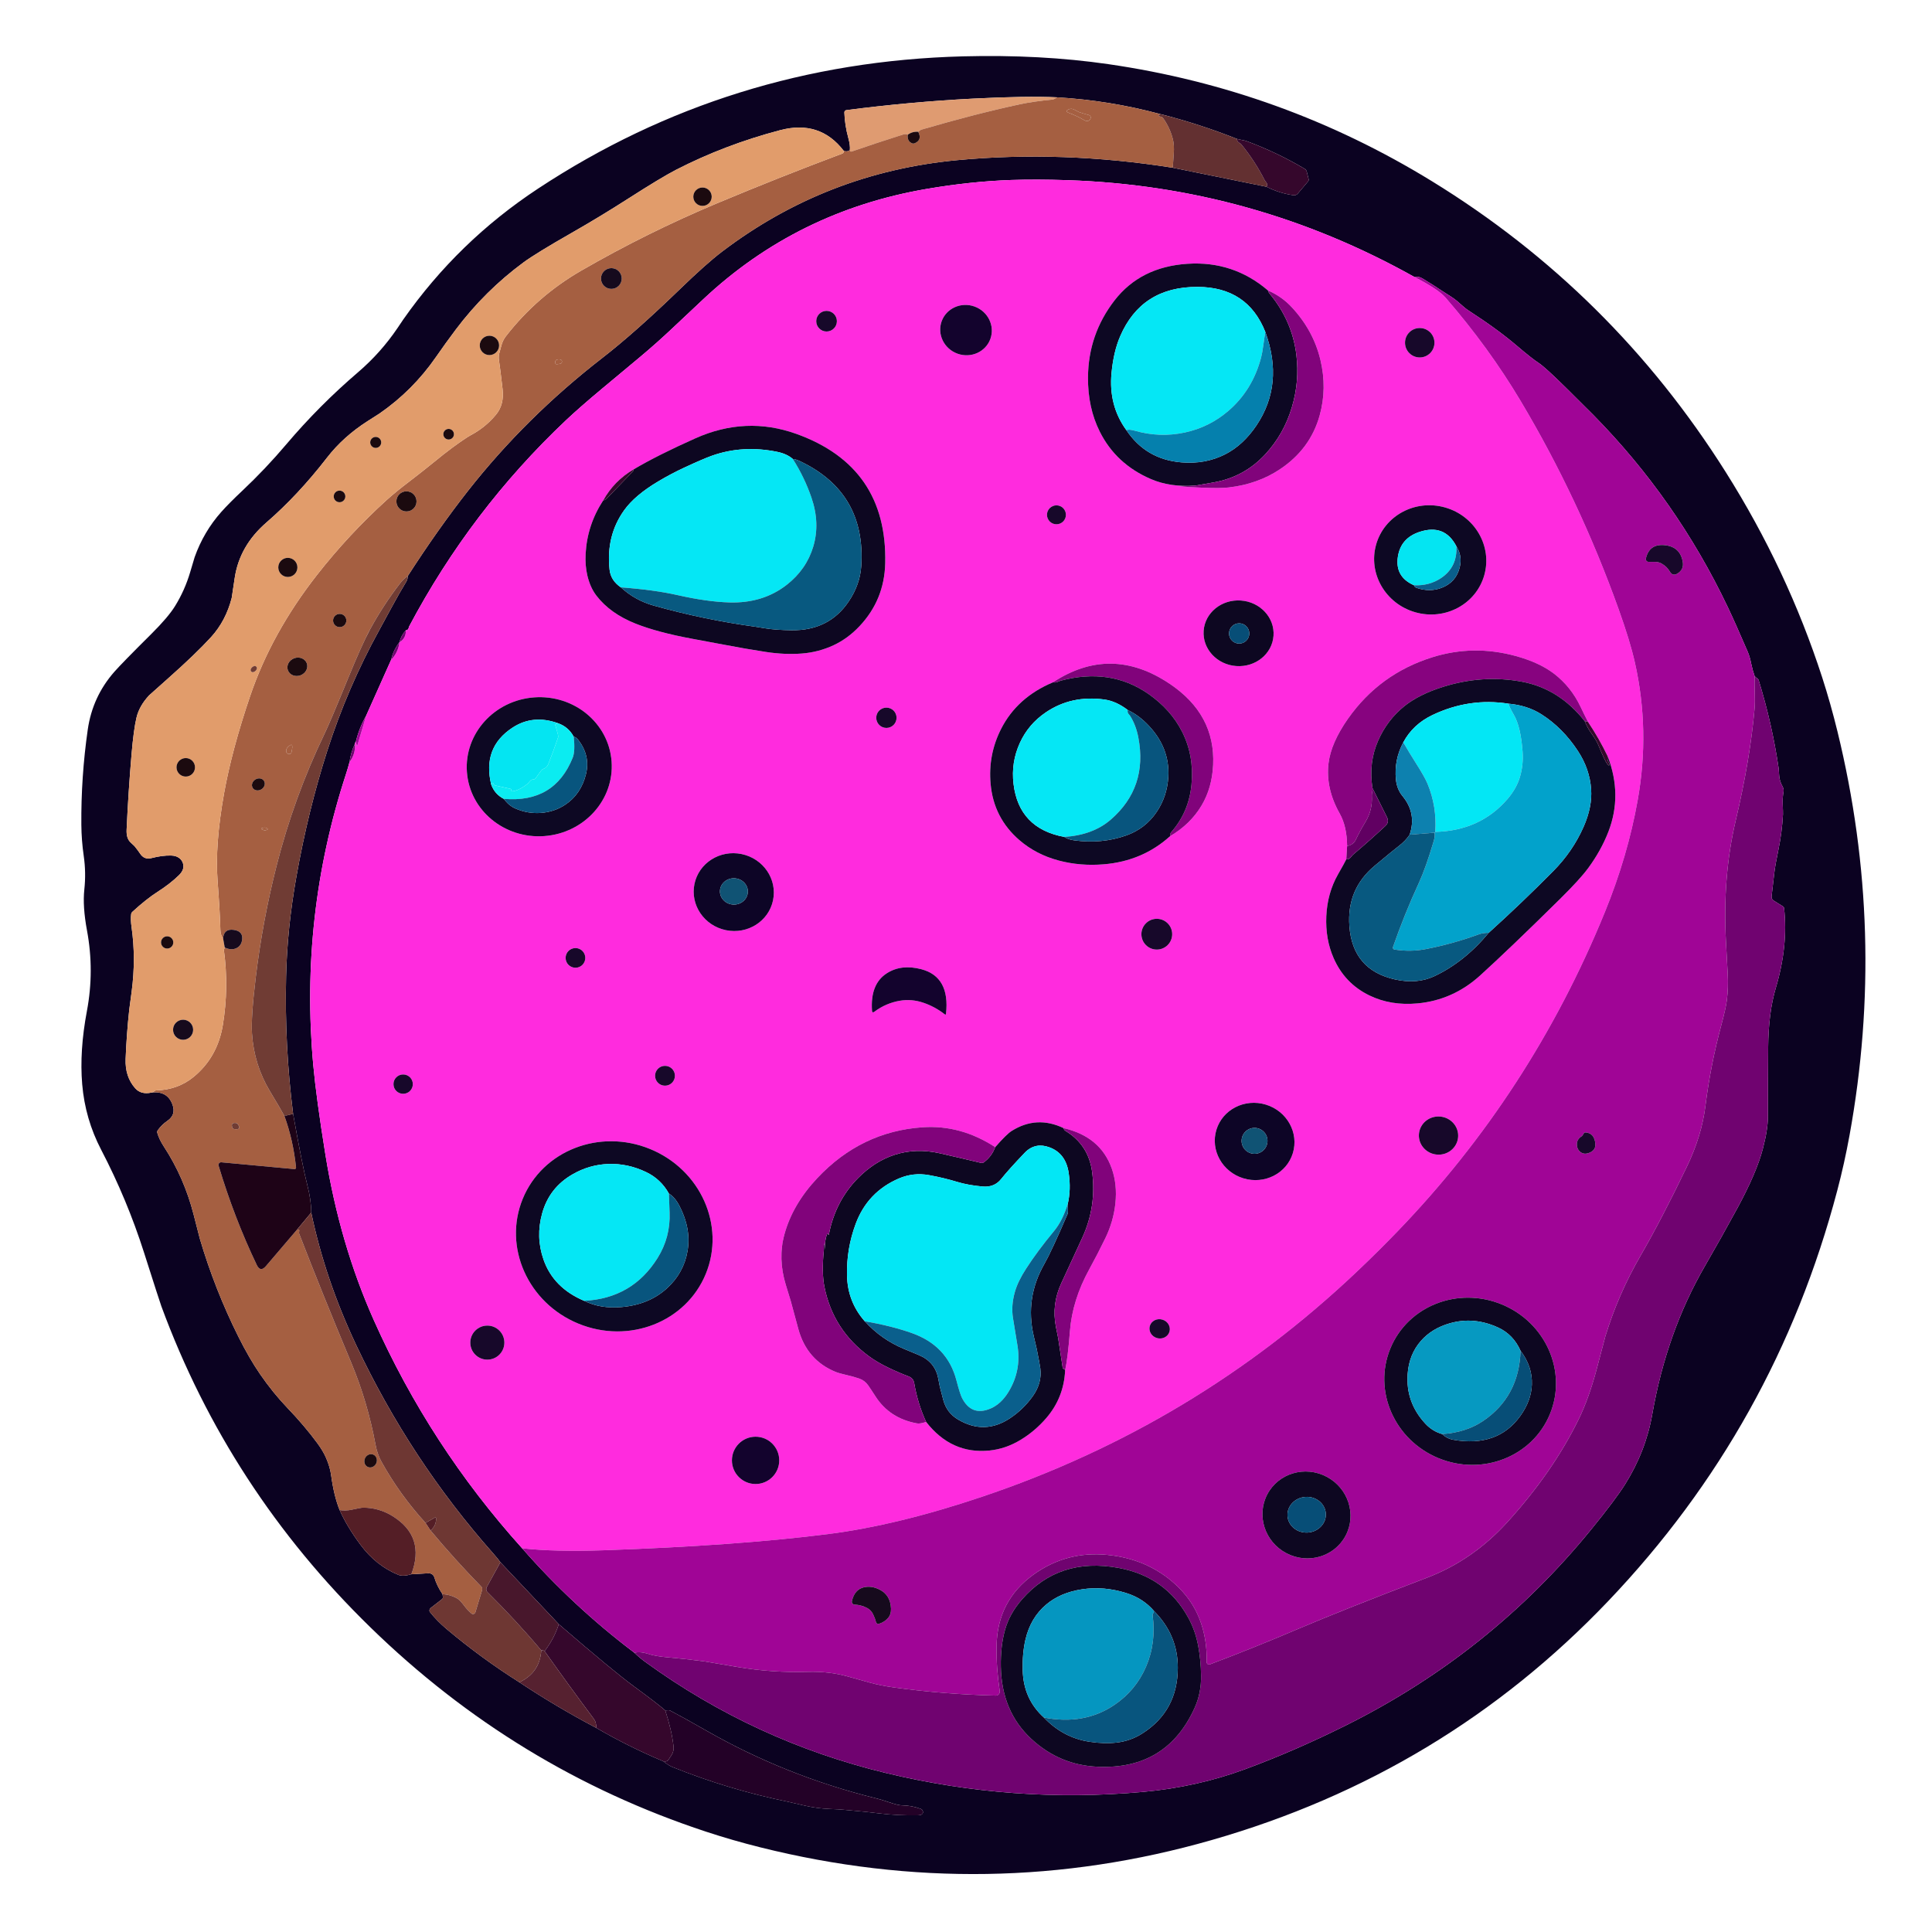 <?xml version="1.0" encoding="UTF-8"?><svg id="a" xmlns="http://www.w3.org/2000/svg" viewBox="0 0 1024 1024"><path d="m196.311,862.508c-50.033-48.757-86.967-105.496-110.803-170.217-.528-1.415-3.587-10.891-9.177-28.429-5.989-18.763-13.552-36.904-22.69-54.422-5.68-10.901-9.038-22.485-10.074-34.752-.996-11.768-.164-24.707,2.496-38.817,2.681-14.23,2.695-28.464.045-42.704-1.584-8.54-2.058-15.744-1.42-21.613.658-5.989.553-11.973-.314-17.951-.787-5.451-1.206-10.926-1.256-16.427-.139-16.9.991-33.716,3.393-50.446,1.674-11.679,6.392-21.922,14.155-30.731,2.671-3.039,9.217-9.736,19.64-20.089,5.879-5.849,10.044-10.752,12.496-14.708,3.428-5.56,6.083-11.509,7.967-17.847,1.594-5.351,2.397-8.042,2.406-8.071,3.199-8.978,7.897-16.955,14.095-23.93,2.73-3.069,6.452-6.821,11.165-11.255,8.211-7.743,15.963-15.919,23.258-24.528,11.659-13.761,24.339-26.506,38.04-38.235,8.051-6.896,15.037-14.718,20.956-23.467,1.993-2.96,3.014-4.474,3.064-4.544,19.371-27.632,43.187-50.755,71.447-69.369,67.62-44.552,142.65-67.914,225.088-70.087,27.473-.717,53.177.658,77.112,4.125,61.482,8.908,118.645,29.58,171.488,62.015,63.734,39.131,115.67,90.544,155.808,154.239,21.743,34.498,38.783,70.779,51.119,108.845,2.989,9.247,5.695,18.828,8.116,28.743,17.309,70.859,19.421,142.201,6.338,214.027-1.784,9.815-3.946,19.541-6.487,29.177-21.892,83.096-62.324,155.584-121.295,217.465-58.134,61.004-128.231,103.259-210.29,126.766-79.11,22.67-158.867,23.95-239.273,3.841-9.765-2.441-19.342-5.207-28.728-8.296-67.262-22.171-126.557-58.274-177.885-108.306ZM450.441,79.566c-.937.727-2.018.852-3.243.374-8.43-11.011-19.69-14.653-33.78-10.926-19.561,5.162-37.931,12.157-55.11,20.986-5.132,2.641-13.662,7.782-25.589,15.425-9.795,6.278-19.745,12.301-29.849,18.071-12.605,7.195-21.09,12.401-25.455,15.62-13.622,10.044-25.579,21.912-35.873,35.604-3.597,4.783-7.095,9.631-10.493,14.544-8.171,11.798-18.121,21.758-29.849,29.879-.02.01-2.187,1.395-6.502,4.155-8.52,5.461-15.645,11.888-21.374,19.282-10.264,13.263-20.976,24.722-32.136,34.378-9.476,8.211-15.067,17.976-16.771,29.296-1.056,7.065-1.589,10.612-1.599,10.642-2.063,8.101-5.715,15.032-10.956,20.791-5.391,5.909-12.994,13.218-22.809,21.927-6.427,5.69-9.755,8.659-9.985,8.908-3.498,3.737-5.74,7.688-6.726,11.853-.996,4.205-1.868,10.682-2.616,19.431-1.136,13.313-2.008,26.641-2.616,39.983-.14,3.049.563,5.291,2.108,6.726,1.315,1.226,2.013,1.883,2.093,1.973,1.325,1.654,2.297,2.96,2.915,3.916,1.475,2.282,3.523,3.079,6.143,2.392,3.777-.977,7.209-1.425,10.299-1.345,1.734.05,3.124.458,4.17,1.226,1.415,1.026,2.202,2.387,2.362,4.081.159,1.734-.638,3.453-2.392,5.157-3.079,3.009-6.831,5.929-11.255,8.759-3.976,2.541-8.435,6.078-13.378,10.612-.374.344-.598.777-.658,1.256-.239,1.913-.169,4.185.209,6.816,1.594,11.071,1.614,22.475.06,34.214-.837,6.318-1.261,9.486-1.27,9.506-.947,8.689-1.589,17.408-1.928,26.157-.249,6.308,1.45,11.509,5.097,15.605,2.043,2.282,4.878,3.039,8.505,2.272,5.68-.738,9.432,1.395,11.255,6.397,1.295,3.577.389,6.432-2.72,8.565-2.013,1.375-3.722,3.049-5.127,5.022-.269.404-.359.897-.224,1.345.658,2.312,1.809,4.718,3.453,7.219,7.175,10.971,12.441,22.994,15.799,36.067,2.182,8.51,3.278,12.775,3.288,12.795,5.291,17.927,12.102,35.24,20.433,51.941,3.826,7.663,7.658,14.279,11.494,19.85,4.524,6.587,9.347,12.551,14.469,17.892,6.088,6.347,11.395,12.6,15.919,18.759,2.043,2.77,3.597,5.406,4.663,7.907,1.355,3.169,2.217,6.113,2.586,8.834,1.006,7.474,2.521,13.702,4.544,18.684,2.591,5.839,6.278,11.973,11.061,18.4,5.461,7.354,12.122,12.65,19.984,15.889,1.674.688,3.991.593,6.95-.284l8.998-.523c1.45-.09,2.75.747,3.139,2.018.937,3.119,2.392,6.128,4.365,9.028l.224,1.345c.09.523-.075,1.031-.433,1.315l-5.964,4.634c-.747.583-.957,1.569-.463,2.212,2.501,3.159,5.481,6.193,8.938,9.103,12.167,10.234,24.977,19.601,38.429,28.1,13.163,8.739,26.74,16.796,40.731,24.169,11.449,6.666,23.283,12.56,35.499,17.682,2.013,1.545,3.602,2.551,4.768,3.019,19.9,8.022,40.357,14.175,61.373,18.46.08.01,3.049.698,8.908,2.063,4.325.996,8.699,1.584,13.124,1.764,3.388.13,5.874.274,7.459.434,2.491.249,4.987.478,7.488.688,2.541.209,6.273.613,11.195,1.211,6.975.857,13.985,1.196,21.03,1.016.787-.03,1.375-.194,1.764-.493.707-.548.822-1.251.344-2.108-.194-.374-.598-.688-1.106-.867-3.209-1.156-6.527-1.754-9.955-1.794-1.275-.02-3.562-.588-6.861-1.704-2.511-.857-4.763-1.534-6.756-2.033-31.897-7.892-61.861-19.85-89.892-35.873-8.35-4.773-14.763-8.325-19.237-10.657-.389-.199-1.231-.209-2.526-.03-2.92-2.551-8.495-6.836-16.726-12.854-7.155-5.241-20.388-16.193-39.699-32.854l-30.955-32.824c-.668-1.006-1.963-2.596-3.886-4.768-29.187-32.943-53.351-69.688-72.493-110.235-10.951-23.188-18.913-46.635-23.885-70.341.02-4.305-.678-9.192-2.093-14.663-1.734-6.716-4.235-19.267-7.503-37.652-3.059-24.194-4.3-48.483-3.722-72.867.399-17.03,2.212-34.622,5.441-52.778,4.165-23.467,9.631-45.748,16.397-66.843,7.155-22.311,16.382-43.705,27.682-64.183,1.814-3.288,4.12-7.528,6.92-12.72,2.292-4.255,4.688-8.45,7.19-12.585.588-.967.882-2.013.882-3.139,10.762-16.691,21.399-31.733,31.912-45.125,20.448-26.028,44.179-49.505,71.193-70.431,11.479-8.898,25.176-21.04,41.089-36.426,9.307-9.008,16.736-15.625,22.286-19.85,36.84-28.001,78.427-44.184,124.763-48.548,37.099-3.488,75.164-2.147,114.196,4.021l49.699,10.089c4.504,2.272,9.282,3.772,14.334,4.499.837.105,1.689-.224,2.242-.897l5.411-6.412c.314-.359.434-.852.314-1.285l-1.001-3.961c-.15-.598-.523-1.121-1.046-1.435-9.736-5.78-19.934-10.652-30.597-14.618-.757-.279-1.634-.503-2.631-.673-.897-.159-1.784-.349-2.661-.568-13.283-5.281-26.86-9.681-40.731-13.198-17.887-4.803-36.072-7.753-54.557-8.849-10.842-.518-25.789-.289-44.841.688-22.122,1.136-44.423,3.164-66.903,6.083-.643.075-1.106.613-1.091,1.256.14,4.444.852,9.003,2.137,13.677.688,2.511.947,4.599.777,6.263Zm-235.356,254.534c-1.664,1.804-2.785,3.901-3.363,6.293-2.172,2.8-3.647,5.914-4.424,9.342l-13.198,29.52c-2.481,4.345-4.31,8.953-5.486,13.826-.289.319-.453.693-.493,1.121-1.475,3.099-2.431,6.338-2.87,9.716-.548,2.083-1.156,4.15-1.824,6.203-16.412,50.222-22.206,101.72-17.383,154.493,1.066,11.629,3.214,27.443,6.442,47.442,5.102,31.548,13.652,60.77,25.649,87.665,19.83,44.443,46.032,84.745,78.607,120.907,17.917,20.468,37.721,38.902,59.415,55.304,1.903,1.834,3.926,3.527,6.069,5.082,38.524,27.931,80.943,47.497,127.259,58.697,44.941,10.851,90.465,14.19,136.571,10.014,18.764-1.704,36.635-5.675,53.615-11.913,17.388-6.397,35.17-14.115,53.346-23.153,51.139-25.42,94.585-60.087,130.338-104.002,8.599-10.573,14.583-18.534,17.951-23.885,7.334-11.689,12.147-24.09,14.439-37.203,5.072-28.987,14.389-55.195,27.951-78.622,5.869-10.144,11.599-20.363,17.189-30.656,6.736-12.416,11.215-22.854,13.437-31.314,1.804-6.876,2.705-12.575,2.705-17.099,0-12.207.045-24.414.135-36.62.09-12.306,1.445-22.864,4.066-31.673,4.394-14.778,5.854-28.853,4.379-42.225-.045-.389-.329-.777-.762-1.046l-4.903-3.064c-.688-.433-1.061-1.285-.957-2.182.458-4.115.932-8.216,1.42-12.301.339-2.89,1.056-6.955,2.152-12.197,1.295-6.238,2.118-12.551,2.466-18.938.03-.528-.025-2.496-.164-5.904-.08-1.953.065-3.936.434-5.949.179-.986,0-2.003-.478-2.87-1.096-1.943-1.704-3.916-1.824-5.919-.15-2.352-.234-3.577-.254-3.677-2.332-15.894-5.874-31.518-10.627-46.874-.12-.389-.448-.762-.897-1.016-.478-.269-.887-.633-1.226-1.091-.747-2.113-1.34-4.255-1.779-6.427-.508-2.561-1.121-4.683-1.838-6.367-4.365-10.154-7.912-18.096-10.642-23.826-18.106-38.025-41.872-71.97-71.297-101.834-2.352-2.392-7.055-7.07-14.11-14.035-7.613-7.513-12.526-11.988-14.738-13.422-2.421-1.564-6.253-4.584-11.494-9.058-6.846-5.849-15.41-12.102-25.694-18.759-1.285-.827-2.83-2.073-4.634-3.737-1.475-1.365-3.059-2.591-4.753-3.677-2.989-1.913-4.534-2.905-4.634-2.974-2.87-1.953-6.353-4.165-10.448-6.636-1.415-.847-2.785-1.076-4.11-.688-57.247-32.086-118.53-49.216-183.849-51.388-11.2-.379-21.16-.414-29.879-.105-14.409.498-29.361,2.073-44.856,4.723-45.748,7.812-85.208,27.273-118.381,58.383-5.57,5.221-11.136,10.453-16.696,15.694-5.59,5.271-11.295,10.333-17.114,15.186-6.567,5.471-13.129,10.941-19.685,16.412-8.121,6.776-14.549,12.396-19.282,16.86-33.681,31.807-61.427,68.278-83.24,109.412-.04.07-.145.409-.314,1.016-.169.568-.648.907-1.435,1.016Z" style="fill:#0b0221;"/><path d="m560.362,51.601l-.972.538c-.688.379-1.111.578-1.27.598-6.935.668-12.79,1.515-17.563,2.541-15.754,3.398-33.108,7.862-52.061,13.393-.339.1-.658.274-.957.523-.279.229-.563.448-.852.658-2.063-.169-3.911.349-5.545,1.554-.638-.389-1.415-.438-2.332-.149-9.128,2.88-18.215,5.879-27.263,8.998-.767.259-1.136.03-1.106-.688.169-1.664-.09-3.752-.777-6.263-1.285-4.673-1.998-9.232-2.137-13.677-.015-.643.448-1.181,1.091-1.256,22.48-2.92,44.781-4.947,66.903-6.083,19.052-.977,34-1.206,44.841-.688Z" style="fill:#df9b71;"/><path d="m560.362,51.601c18.484,1.096,36.67,4.046,54.557,8.849-1.236.668-1.106,1.146.389,1.435.493.09.912.359,1.166.732,2.481,3.488,4.225,7.284,5.231,11.39.488,2.023.628,4.499.419,7.429-.179,2.491-.359,4.982-.538,7.474-39.032-6.168-77.097-7.508-114.196-4.021-46.336,4.365-87.924,20.547-124.763,48.548-5.55,4.225-12.979,10.842-22.286,19.85-15.914,15.386-29.61,27.527-41.089,36.426-27.014,20.926-50.745,44.403-71.193,70.431-10.513,13.393-21.15,28.434-31.912,45.125-1.535,1.046-2.87,2.312-4.006,3.797-5.969,7.733-11.275,15.864-15.919,24.394-2.93,5.361-6.901,14.185-11.913,26.471-6.108,14.957-10.204,24.608-12.286,28.952-10.881,22.62-19.396,46.102-25.545,70.446-4.883,19.332-8.52,38.877-10.911,58.637-1.714,14.09-2.382,24.025-2.003,29.804.727,11.071,3.891,21.26,9.491,30.567,3.956,6.567,6.522,10.956,7.698,13.168,3.079,8.46,5.132,17.553,6.158,27.278.06.493-.344.912-.837.867l-38.758-3.602c-.987-.09-1.749.807-1.48,1.734,5.54,18.465,12.291,36.022,20.253,52.673,1.285,2.7,2.905,2.905,4.858.613l16.591-19.461c.877-.02,1.231.274,1.061.882-.149.568-.164,1.061-.045,1.36,7.872,20.418,17.094,43.262,27.667,68.532,5.73,13.711,10,28.135,12.81,43.272.628,3.398,1.659,6.392,3.094,8.983,6.517,11.748,14.324,22.595,23.422,32.54l2.676,4.051c8.53,10.214,17.498,20.139,26.905,29.775.433.448.583,1.151.374,1.853l-3.513,11.644c-.284.927-1.39,1.3-2.078.702-1.495-1.275-2.825-2.705-3.991-4.29-1.485-2.003-2.835-3.328-4.051-3.976-2.252-1.186-4.703-1.858-7.354-2.018-1.973-2.9-3.428-5.909-4.365-9.028-.389-1.27-1.689-2.107-3.139-2.018l-8.998.523c5.052-13.283,1.754-23.547-9.895-30.791-4.893-3.029-10.129-4.529-15.709-4.499-.727,0-2.755.364-6.083,1.091-2.063.448-4.165.513-6.308.194-2.023-4.982-3.537-11.21-4.544-18.684-.369-2.72-1.231-5.665-2.586-8.834-1.066-2.501-2.621-5.137-4.663-7.907-4.524-6.158-9.83-12.411-15.919-18.759-5.122-5.341-9.945-11.305-14.469-17.892-3.836-5.57-7.668-12.187-11.494-19.85-8.33-16.701-15.141-34.015-20.433-51.941-.01-.02-1.106-4.285-3.288-12.795-3.358-13.074-8.624-25.096-15.799-36.067-1.644-2.501-2.795-4.908-3.453-7.219-.135-.448-.045-.942.224-1.345,1.405-1.973,3.114-3.647,5.127-5.022,3.109-2.132,4.016-4.987,2.72-8.565-1.824-5.002-5.575-7.135-11.255-6.397.548-.07.991-.259,1.33-.568.404-.374.837-.583,1.196-.598,7.673-.219,14.274-2.581,19.805-7.085,8.53-6.955,13.731-16.178,15.605-27.667,2.152-13.143,2.337-26.312.553-39.505-.03-.179.115-.678.433-1.495,2.372,1.116,4.469,1.216,6.293.299,1.734-.877,2.72-2.407,2.96-4.589.309-2.91-1.176-4.594-4.454-5.052-3.498-.488-5.386,1.006-5.665,4.484-.907-1.126-1.385-2.621-1.435-4.484-.149-6.039-.648-14.758-1.495-26.157-.947-12.725.204-28.14,3.453-46.246,2.76-15.356,7.369-32.545,13.826-51.567,7.563-22.251,19.346-43.606,35.35-64.063,11.22-14.349,23.567-27.627,37.039-39.834,2.979-2.71,7.11-6.078,12.391-10.104,4.235-3.229,8.42-6.532,12.556-9.91,3.936-3.219,7.125-5.725,9.566-7.518,4.883-3.577,8.236-5.854,10.059-6.831,5.192-2.75,9.656-6.392,13.393-10.926,2.92-3.547,4.061-8.061,3.423-13.542-.847-7.404-1.485-12.496-1.913-15.276-.199-1.315-.13-2.571.209-3.767.359-1.246.698-2.496,1.016-3.752.498-1.953,1.31-3.657,2.436-5.112,11.011-14.19,24.329-25.794,39.953-34.812,23.198-13.393,47.143-25.271,71.836-35.634,21.992-9.217,44.154-18.011,66.485-26.382.638-.239.907-.732.807-1.48,1.226.478,2.307.354,3.243-.374-.03.717.339.947,1.106.688,9.048-3.119,18.136-6.118,27.263-8.998.917-.289,1.694-.239,2.332.149-.299,2.282.458,3.802,2.272,4.559.433.179.942.164,1.405-.03,2.72-1.166,3.343-3.194,1.868-6.083.289-.209.573-.428.852-.658.299-.249.618-.423.957-.523,18.953-5.53,36.306-9.995,52.061-13.393,4.773-1.026,10.627-1.873,17.563-2.541.159-.02.583-.219,1.27-.598l.972-.538Zm17.578,11.375c.448-.777.045-1.764-.822-1.988-1.804-.478-3.567-1.016-5.291-1.614-.189-.06-.986-.473-2.391-1.241-.967-.528-1.918-.608-2.855-.239-1.674.668-1.669,1.32.015,1.958,2.82,1.056,5.525,2.337,8.116,3.841,1.395.817,2.471.578,3.229-.717Zm-248.405,84.645c0-3.034-2.466-5.501-5.501-5.501s-5.501,2.466-5.501,5.501,2.466,5.501,5.501,5.501,5.501-2.466,5.501-5.501Zm-32.854,45.23c.797-.13,1.196-.553,1.196-1.271,0-.463-.344-.882-.822-1.016-.688-.169-1.355-.13-2.003.12-.433.164-.732.568-.792,1.061-.09.887.194,1.325.852,1.315.229-.01.752-.08,1.569-.209Zm-75.916,72.897c0-2.945-2.391-5.336-5.336-5.336s-5.336,2.392-5.336,5.336,2.392,5.336,5.336,5.336,5.336-2.392,5.336-5.336Zm-37.203,63.136c0-1.943-1.569-3.513-3.513-3.513s-3.513,1.569-3.513,3.513,1.569,3.513,3.513,3.513,3.513-1.569,3.513-3.513Zm-20.958,22.677c-.924-2.498-3.914-3.679-6.674-2.663-2.77,1.016-4.264,3.871-3.335,6.365.924,2.498,3.914,3.679,6.674,2.663,2.77-1.016,4.264-3.871,3.335-6.365Zm-10.909,46.259c-.03,1.246.583,1.843,1.839,1.794.433-.015.807-.359.927-.822,1.006-4.125.389-5.082-1.853-2.87-.598.588-.902,1.221-.912,1.898Zm-11.748,16.088c-.882-1.44-2.945-1.784-4.61-.761-1.653,1.025-2.281,3.013-1.399,4.458.882,1.44,2.945,1.784,4.61.761,1.653-1.025,2.281-3.013,1.399-4.458Zm-.015,24.747c-1.953.319-1.978.772-.075,1.36.339.11.673.12,1.001.03,1.365-.359,1.395-.787.09-1.285-.329-.13-.668-.164-1.016-.105Zm-15.754,159.784c2.641.369,3.288-.463,1.943-2.496-.269-.404-.703-.673-1.166-.717-1.834-.169-2.436.633-1.809,2.406.149.434.553.747,1.031.807Zm70.676,179.044c1.623.799,3.641-.008,4.518-1.781.872-1.784.259-3.862-1.361-4.662-1.623-.799-3.641.008-4.518,1.781-.872,1.784-.259,3.862,1.361,4.662Z" style="fill:#a55f41;"/><path d="m577.939,62.975c-.757,1.295-1.834,1.535-3.229.717-2.591-1.505-5.296-2.785-8.116-3.841-1.684-.638-1.689-1.29-.015-1.958.937-.369,1.888-.289,2.855.239,1.405.767,2.202,1.181,2.391,1.241,1.724.598,3.488,1.136,5.291,1.614.867.224,1.27,1.211.822,1.988Z" style="fill:#a55f41;"/><path d="m614.918,60.449c13.871,3.518,27.448,7.917,40.731,13.198.01.917.374,1.579,1.091,1.988.568.329.952.613,1.151.852,4.843,5.909,8.988,12.267,12.436,19.072.05.09.364.523.942,1.3.488.638.493,1.35.015,2.137l-49.699-10.089c.179-2.491.359-4.982.538-7.474.209-2.93.07-5.406-.419-7.429-1.006-4.105-2.75-7.902-5.231-11.39-.254-.374-.673-.643-1.166-.732-1.495-.289-1.624-.767-.389-1.435Z" style="fill:#633031;"/><path d="m447.197,79.94c.1.747-.169,1.241-.807,1.48-22.331,8.37-44.492,17.164-66.485,26.382-24.693,10.363-48.638,22.241-71.836,35.634-15.625,9.018-28.942,20.622-39.953,34.812-1.126,1.455-1.938,3.159-2.436,5.112-.319,1.256-.658,2.506-1.016,3.752-.339,1.196-.409,2.451-.209,3.767.428,2.78,1.066,7.872,1.913,15.276.638,5.481-.503,9.995-3.423,13.542-3.737,4.534-8.201,8.176-13.393,10.926-1.824.977-5.177,3.253-10.059,6.831-2.441,1.794-5.63,4.3-9.566,7.518-4.135,3.378-8.321,6.681-12.556,9.91-5.281,4.026-9.412,7.394-12.391,10.104-13.472,12.207-25.819,25.485-37.039,39.834-16.003,20.458-27.787,41.812-35.35,64.063-6.457,19.023-11.066,36.212-13.826,51.567-3.248,18.106-4.399,33.521-3.453,46.246.847,11.4,1.345,20.119,1.495,26.157.05,1.863.528,3.358,1.435,4.484l.867,4.858c-.319.817-.463,1.315-.433,1.495,1.784,13.193,1.599,26.362-.553,39.505-1.873,11.489-7.075,20.712-15.605,27.667-5.53,4.504-12.132,6.866-19.805,7.085-.359.015-.792.224-1.196.598-.339.309-.782.498-1.33.568-3.627.767-6.462.01-8.505-2.272-3.647-4.095-5.346-9.297-5.097-15.605.339-8.749.982-17.468,1.928-26.157.01-.02.433-3.189,1.27-9.506,1.555-11.738,1.535-23.143-.06-34.214-.379-2.631-.448-4.903-.209-6.816.06-.478.284-.912.658-1.256,4.943-4.534,9.402-8.071,13.378-10.612,4.424-2.83,8.176-5.75,11.255-8.759,1.754-1.704,2.551-3.423,2.392-5.157-.159-1.694-.947-3.054-2.362-4.081-1.046-.767-2.436-1.176-4.17-1.226-3.089-.08-6.522.369-10.299,1.345-2.621.688-4.668-.11-6.143-2.392-.618-.957-1.589-2.262-2.915-3.916-.08-.09-.777-.747-2.093-1.973-1.545-1.435-2.247-3.677-2.108-6.726.608-13.343,1.48-26.671,2.616-39.983.747-8.749,1.619-15.226,2.616-19.431.986-4.165,3.229-8.116,6.726-11.853.229-.249,3.557-3.219,9.985-8.908,9.815-8.709,17.418-16.018,22.809-21.927,5.241-5.76,8.893-12.69,10.956-20.791.01-.03.543-3.577,1.599-10.642,1.704-11.32,7.294-21.085,16.771-29.296,11.16-9.656,21.873-21.115,32.136-34.378,5.73-7.394,12.854-13.821,21.374-19.282,4.315-2.76,6.482-4.145,6.502-4.155,11.728-8.121,21.678-18.081,29.849-29.879,3.398-4.913,6.896-9.76,10.493-14.544,10.294-13.692,22.251-25.559,35.873-35.604,4.365-3.219,12.849-8.425,25.455-15.62,10.104-5.77,20.054-11.793,29.849-18.071,11.928-7.643,20.458-12.785,25.589-15.425,17.179-8.829,35.549-15.824,55.11-20.986,14.09-3.727,25.35-.085,33.78,10.926Zm-69.982,24.319c0-2.69-2.182-4.873-4.873-4.873s-4.873,2.182-4.873,4.873,2.182,4.873,4.873,4.873,4.873-2.182,4.873-4.873Zm-112.686,78.816c0-2.825-2.302-5.127-5.127-5.127s-5.127,2.302-5.127,5.127,2.302,5.127,5.127,5.127,5.127-2.302,5.127-5.127Zm-23.93,47.068c0-1.554-1.256-2.81-2.81-2.81s-2.81,1.256-2.81,2.81,1.256,2.81,2.81,2.81,2.81-1.256,2.81-2.81Zm-38.548,4.35c0-1.614-1.3-2.915-2.915-2.915s-2.915,1.3-2.915,2.915,1.3,2.915,2.915,2.915,2.915-1.3,2.915-2.915Zm-19.013,28.624c0-1.704-1.375-3.079-3.079-3.079s-3.079,1.375-3.079,3.079,1.375,3.079,3.079,3.079,3.079-1.375,3.079-3.079Zm-25.41,37.622c0-2.795-2.272-5.067-5.067-5.067s-5.067,2.272-5.067,5.067,2.272,5.067,5.067,5.067,5.067-2.272,5.067-5.067Zm-21.754,52.627c-.502-.537-1.518-.402-2.274.297-.754.706-.963,1.707-.463,2.246.502.537,1.518.402,2.274-.297.754-.706.963-1.707.463-2.246Zm-32.518,53.332c0-2.705-2.197-4.903-4.903-4.903s-4.903,2.197-4.903,4.903,2.197,4.903,4.903,4.903,4.903-2.197,4.903-4.903Zm-11.509,92.806c0-1.794-1.45-3.244-3.244-3.244s-3.244,1.45-3.244,3.244,1.45,3.243,3.244,3.243,3.244-1.45,3.244-3.243Zm10.523,46.291c0-2.945-2.377-5.321-5.321-5.321s-5.321,2.377-5.321,5.321,2.377,5.321,5.321,5.321,5.321-2.377,5.321-5.321Z" style="fill:#e19c6b;"/><path d="m486.688,69.851c1.475,2.89.852,4.918-1.868,6.083-.463.194-.972.209-1.405.03-1.814-.757-2.571-2.277-2.272-4.559,1.634-1.206,3.483-1.724,5.545-1.554Z" style="fill:#1b0a0f;"/><path d="m655.649,73.647c.877.219,1.764.409,2.661.568.997.169,1.873.394,2.631.673,10.662,3.966,20.861,8.839,30.597,14.618.523.314.897.837,1.046,1.435l1.001,3.961c.12.433,0,.927-.314,1.285l-5.411,6.412c-.553.673-1.405,1.001-2.242.897-5.052-.727-9.83-2.227-14.334-4.499.478-.787.473-1.5-.015-2.137-.578-.777-.892-1.211-.942-1.3-3.448-6.806-7.593-13.163-12.436-19.072-.199-.239-.583-.523-1.151-.852-.717-.409-1.081-1.071-1.091-1.988Z" style="fill:#35072c;"/><path d="m749.816,146.888c8.311,4.265,13.761,7.887,16.352,10.866,15.266,17.608,28.529,35.858,39.789,54.751,20.667,34.657,37.941,71.332,51.821,110.025,4.135,11.519,7.045,21.041,8.729,28.564,5.401,23.985,5.904,48.304,1.51,72.957-3.518,19.78-9.317,39.57-17.398,59.37-26.147,64.063-62.932,120.628-110.354,169.694-6.866,7.105-13.951,14.115-21.255,21.031-57.197,54.178-123.403,93.912-198.617,119.203-29.884,10.054-57.043,16.636-81.476,19.745-32.106,4.086-71.841,6.95-119.203,8.595-16.95.588-31.274.234-42.973-1.061-32.575-36.162-58.777-76.464-78.607-120.907-11.998-26.895-20.547-56.116-25.649-87.665-3.229-19.999-5.376-35.813-6.442-47.442-4.823-52.773.972-104.271,17.383-154.493.668-2.053,1.275-4.12,1.824-6.203,2.162-2.84,3.119-6.078,2.87-9.716.04-.428.204-.802.493-1.121l.433,1.794c.13.528.269.543.419.045l4.634-15.665,13.198-29.52c2.511-2.641,3.986-5.755,4.424-9.342,2.362-1.395,3.483-3.493,3.363-6.293.787-.11,1.266-.448,1.435-1.016.169-.608.274-.947.314-1.016,21.813-41.134,49.559-77.605,83.24-109.412,4.733-4.464,11.16-10.084,19.282-16.86,6.557-5.471,13.119-10.941,19.685-16.412,5.819-4.853,11.524-9.915,17.114-15.186,5.56-5.241,11.126-10.473,16.696-15.694,33.173-31.11,72.633-50.571,118.381-58.383,15.495-2.651,30.447-4.225,44.856-4.723,8.719-.309,18.679-.274,29.879.105,65.319,2.172,126.602,19.302,183.849,51.388Zm-116.213,110.489l-8.864.553c-.06,0-.065,0-.015,0,4.444.179,8.884.374,13.318.583,5.7.269,10.144.214,13.333-.164,10.144-1.186,19.137-4.384,26.979-9.596,10.742-7.145,17.767-16.641,21.075-28.489,2.691-9.606,2.825-19.466.404-29.58-2.491-10.393-7.578-19.705-15.261-27.936-3.547-3.797-7.708-6.716-12.481-8.759-12.247-10.503-26.481-15.226-42.704-14.17-16.601,1.086-29.491,7.563-38.668,19.431-9.257,11.978-13.941,25.549-14.05,40.716-.09,10.772,2.008,20.413,6.293,28.923,5.74,11.43,14.803,19.795,27.189,25.096,6.766,2.89,14.583,4.021,23.452,3.393Zm-108.678-77.743c2.494-6.903-1.257-14.585-8.393-17.17-7.139-2.587-14.941.926-17.439,7.819-2.494,6.903,1.257,14.586,8.393,17.17,7.139,2.587,14.941-.926,17.439-7.819Zm-81.359-9.399c0-3.019-2.451-5.471-5.471-5.471s-5.471,2.451-5.471,5.471,2.451,5.471,5.471,5.471,5.471-2.451,5.471-5.471Zm316.728,11.42c0-4.305-3.498-7.802-7.802-7.802s-7.802,3.498-7.802,7.802,3.498,7.802,7.802,7.802,7.802-3.498,7.802-7.802Zm-424.571,67.187c-6.816,4.006-12.152,9.466-16.008,16.382-5.67,8.689-8.774,18.121-9.312,28.295-.219,4.145.08,7.962.897,11.449.996,4.245,2.586,7.802,4.768,10.672,4.863,6.367,11.838,11.35,20.926,14.947,7.703,3.049,17.623,5.7,29.76,7.952,11.16,2.073,16.91,3.144,17.249,3.214,7.204,1.385,14.429,2.636,21.673,3.752,6.836,1.056,13.308,1.345,19.416.867,5.879-.458,11.469-1.928,16.771-4.409,5.052-2.372,9.626-5.735,13.721-10.089,8.769-9.307,13.303-20.418,13.602-33.332.797-34.169-14.917-57.033-47.143-68.592-17.817-6.387-35.639-5.6-53.466,2.362-13.373,5.969-24.324,11.479-32.854,16.531Zm229.243,24.02c0-2.78-2.242-5.022-5.022-5.022s-5.022,2.242-5.022,5.022,2.242,5.022,5.022,5.022,5.022-2.242,5.022-5.022Zm221.735,31.996c4.339-15.345-4.973-31.414-20.801-35.898-15.83-4.484-32.182,4.335-36.527,19.676-4.339,15.345,4.973,31.414,20.801,35.898,15.83,4.484,32.182-4.335,36.527-19.676Zm-111.713,32.123c.69-9.593-7.052-17.963-17.272-18.696-10.228-.732-19.077,6.442-19.762,16.041-.69,9.593,7.052,17.963,17.272,18.696,10.228.732,19.077-6.442,19.762-16.041Zm39.015,111.403l-.433,7.04c-.498,1.076-1.963,3.742-4.394,7.997-3.777,6.627-5.844,14.035-6.203,22.226-.359,8.041.927,15.415,3.856,22.122,3.926,8.978,10.239,15.585,18.938,19.82,7.613,3.707,16.148,5.117,25.604,4.23,12.486-1.166,23.522-6.088,33.108-14.768,10.463-9.496,24.608-23.043,42.435-40.641,6.985-6.906,11.923-12.316,14.812-16.232,4.594-6.238,8.181-12.69,10.762-19.356,5.002-12.944,4.888-26.242-.344-39.894-3.049-6.348-6.537-12.451-10.463-18.31-1.335-2.581-2.621-5.182-3.856-7.802-3.448-7.274-8.201-13.213-14.259-17.817-5.152-3.916-11.863-7.01-20.134-9.282-14.947-4.105-29.675-3.901-44.184.613-18.654,5.819-33.571,16.671-44.752,32.555-6.039,8.59-9.491,16.502-10.358,23.736-1.046,8.859.947,17.747,5.979,26.666,2.511,4.464,3.806,10.164,3.886,17.099Zm-155.883-86.753c-12.725,5.331-21.922,13.612-27.592,24.842-4.574,9.068-6.402,18.729-5.486,28.982,1.066,12.017,6.143,21.952,15.231,29.804,5.889,5.092,12.839,8.704,20.851,10.837,7.583,2.023,15.55,2.69,23.9,2.003,13.682-1.126,25.41-6.108,35.185-14.947,7.115-4.155,12.66-9.556,16.636-16.203,3.717-6.218,5.765-13.398,6.143-21.539.837-17.837-6.871-32.191-23.123-43.062-20.747-13.891-41.329-14.13-61.746-.717Zm-233.965,41.936c-1.496-20.308-19.866-35.494-41.04-33.945-21.171,1.56-37.134,19.272-35.641,39.576,1.496,20.308,19.866,35.494,41.04,33.945,21.171-1.56,37.134-19.272,35.641-39.576Zm151.039-23.133c0-2.974-2.406-5.381-5.381-5.381s-5.381,2.406-5.381,5.381,2.406,5.381,5.381,5.381,5.381-2.407,5.381-5.381Zm-65.462,96.716c2.31-11.144-5.148-22.1-16.651-24.482-11.501-2.386-22.696,4.714-25.004,15.856-2.31,11.144,5.148,22.1,16.651,24.482,11.501,2.386,22.696-4.714,25.004-15.856Zm211.554,17.988c0-4.514-3.647-8.161-8.161-8.161s-8.161,3.647-8.161,8.161,3.647,8.161,8.161,8.161,8.161-3.647,8.161-8.161Zm-311.063,12.57c0-2.885-2.332-5.217-5.217-5.217s-5.217,2.332-5.217,5.217,2.332,5.217,5.217,5.217,5.217-2.332,5.217-5.217Zm179.23,23.781c4.056,1.375,7.812,3.413,11.27,6.113.399.309.628.214.688-.284,1.445-13.074-2.93-20.951-13.124-23.631-7.025-1.843-13.104-1.126-18.235,2.152-5.899,3.767-8.525,10.368-7.877,19.805.07.977.493,1.171,1.271.583,4.076-3.039,8.58-4.977,13.512-5.814,4.145-.707,8.311-.349,12.496,1.076Zm-131.728,38.683c0-2.9-2.362-5.261-5.261-5.261s-5.261,2.362-5.261,5.261,2.362,5.261,5.261,5.261,5.261-2.362,5.261-5.261Zm-138.918,4.439c0-2.825-2.302-5.127-5.127-5.127s-5.127,2.302-5.127,5.127,2.302,5.127,5.127,5.127,5.127-2.302,5.127-5.127Zm466.424,36.58c3.302-10.781-3.095-22.305-14.285-25.718-11.186-3.418-22.934,2.546-26.224,13.333-3.302,10.781,3.095,22.305,14.285,25.718,11.186,3.418,22.934-2.546,26.224-13.333Zm87.604-8.535c.418-5.579-3.887-10.437-9.63-10.872-5.736-.432-10.728,3.738-11.148,9.31-.418,5.579,3.887,10.437,9.63,10.872,5.736.432,10.728-3.738,11.148-9.31Zm-245.357,5.347c-12.217-7.942-25.046-11.449-38.489-10.523-21.693,1.495-40.267,10.448-55.723,26.86-8.779,9.317-14.618,19.297-17.518,29.939-2.332,8.56-2.088,17.453.732,26.68,1.764,5.76,2.661,8.689,2.69,8.789,1.295,4.903,2.621,9.8,3.976,14.693,3.039,11.031,9.651,18.609,19.835,22.735,1.186.478,3.248,1.056,6.188,1.734,2.103.478,4.17,1.061,6.203,1.749,1.973.678,3.542,1.848,4.708,3.513,1.036,1.475,2.357,3.463,3.961,5.964,4.992,7.762,12.311,12.526,21.957,14.289,1.156.209,2.775-.06,4.858-.807,8.938,11.489,20.129,16.551,33.571,15.186,5.76-.578,11.27-2.466,16.531-5.665,5.082-3.079,9.611-6.926,13.587-11.539,6.208-7.204,9.536-15.605,9.985-25.201.977-4.604,1.829-11.579,2.556-20.926.857-10.961,4.265-21.858,10.224-32.689,2.989-5.441,5.839-10.956,8.55-16.546,2.86-5.879,4.629-11.993,5.306-18.34.718-6.736.08-12.924-1.913-18.564-3.976-11.25-12.486-18.39-25.53-21.419-9.546-4.564-18.734-4.056-27.562,1.525-1.804,1.146-4.698,4.001-8.684,8.565Zm-153.392,67.174c10.483-25.561-2.73-55.201-29.529-66.183-26.786-10.991-57.009.832-67.496,26.39-10.483,25.561,2.73,55.201,29.529,66.183,26.786,10.991,57.009-.832,67.496-26.39Zm245.761,30.635c.781-2.7-.923-5.57-3.8-6.402-2.878-.828-5.853.682-6.626,3.392-.781,2.7.923,5.57,3.8,6.402,2.878.828,5.853-.682,6.626-3.392Zm-352.523,5.804c0-4.992-4.036-9.028-9.028-9.028s-9.028,4.036-9.028,9.028,4.036,9.028,9.028,9.028,9.028-4.036,9.028-9.028Zm145.689,62.404c0-6.92-5.62-12.541-12.541-12.541s-12.541,5.62-12.541,12.541,5.62,12.541,12.541,12.541,12.541-5.62,12.541-12.541Z" style="fill:#ff2bde;"/><circle cx="372.343" cy="104.259" r="4.873" style="fill:#1b0a0f;"/><path d="m672.091,153.988c-.02.418.324,1.051,1.031,1.898,7.842,9.486,12.501,20.213,13.975,32.181,1.156,9.337.354,18.629-2.406,27.876-2.85,9.526-7.578,17.847-14.185,24.962-7.324,7.882-16.307,12.795-26.95,14.738-3.308.608-6.626,1.186-9.955,1.734-8.869.628-16.686-.503-23.452-3.393-12.386-5.301-21.449-13.667-27.189-25.096-4.285-8.51-6.382-18.151-6.293-28.923.11-15.166,4.793-28.738,14.05-40.716,9.178-11.868,22.067-18.345,38.668-19.431,16.223-1.056,30.457,3.667,42.704,14.17Zm-75.109,73.988c6.915,10.343,16.631,16.038,29.147,17.084,8.49.717,16.223-.698,23.198-4.245,6.367-3.229,11.903-8.33,16.606-15.306,9.845-14.618,11.42-31.13,4.723-49.535-6.268-15.884-18.245-23.855-35.933-23.915-19.79-.07-33.461,8.659-41.015,26.187-2.332,5.401-3.856,11.868-4.574,19.401-1.106,11.519,1.51,21.628,7.847,30.328Z" style="fill:#0d0823;"/><circle cx="324.034" cy="147.62" r="5.501" style="fill:#160a1d;"/><path d="m929.987,358.329c-.07,2.91-.045,5.824.075,8.744.13,3.418.09,6.308-.12,8.669-1.584,17.927-4.923,37.687-10.015,59.28-4.693,19.929-6.397,41.453-5.112,64.571.309,5.6.613,11.2.912,16.8.249,4.614.095,9.187-.463,13.721-.339,2.78-1.33,7.224-2.974,13.333-3.787,14.07-6.587,28.35-8.4,42.838-1.315,10.523-4.594,21.23-9.835,32.121-9.018,18.744-17.199,34.458-24.543,47.143-7.852,13.562-14.065,27.792-18.639,42.689-.01.03-1.505,5.685-4.484,16.965-2.76,10.453-5.959,19.416-9.596,26.89-9.128,18.714-21.768,36.959-37.921,54.736-12.207,13.423-26.347,23.203-42.42,29.341-29.615,11.3-52.454,20.373-68.517,27.219-15.485,6.607-31.04,12.859-46.665,18.759-.837.314-1.734-.314-1.719-1.211.209-8.221-1.061-15.854-3.811-22.899-2.7-6.925-7.02-13.084-12.959-18.475-9.815-8.908-21.773-14.055-35.873-15.44-14.439-1.415-27.478,2.063-39.116,10.433-12.815,9.217-19.347,21.868-19.596,37.951-.12,7.643.438,15.565,1.674,23.766.194,1.3-.822,2.451-2.137,2.421-18.554-.458-36.65-1.913-54.288-4.365-4.235-.588-8.276-1.395-12.122-2.421-3.229-.867-7.209-1.978-11.943-3.333-6.537-1.863-13.637-2.686-21.3-2.466-12.516.369-24.917-.488-37.203-2.571-11.689-1.973-17.548-2.965-17.578-2.974-6.627-.887-13.273-1.619-19.939-2.197-4.026-.349-7.364-.962-10.015-1.838-2.541-.847-4.937-1.046-7.19-.598-21.693-16.402-41.498-34.837-59.415-55.304,11.699,1.295,26.023,1.649,42.973,1.061,47.362-1.644,87.097-4.509,119.203-8.595,24.433-3.109,51.592-9.691,81.476-19.745,75.214-25.29,141.419-65.025,198.617-119.203,7.304-6.915,14.389-13.926,21.255-21.031,47.422-49.066,84.207-105.631,110.354-169.694,8.081-19.8,13.881-39.59,17.398-59.37,4.394-24.653,3.891-48.972-1.51-72.957-1.684-7.523-4.594-17.045-8.729-28.564-13.881-38.693-31.155-75.368-51.821-110.025-11.26-18.893-24.523-37.143-39.789-54.751-2.591-2.979-8.042-6.602-16.352-10.866,1.325-.389,2.695-.159,4.11.688,4.095,2.471,7.578,4.683,10.448,6.636.1.07,1.644,1.061,4.634,2.974,1.694,1.086,3.278,2.312,4.753,3.677,1.804,1.664,3.348,2.91,4.634,3.737,10.284,6.656,18.848,12.909,25.694,18.759,5.241,4.474,9.073,7.493,11.494,9.058,2.212,1.435,7.125,5.909,14.738,13.422,7.055,6.965,11.758,11.644,14.11,14.035,29.426,29.864,53.192,63.809,71.297,101.834,2.73,5.73,6.278,13.672,10.642,23.826.718,1.684,1.33,3.807,1.838,6.367.438,2.172,1.031,4.315,1.779,6.427Zm-49.415-59.699c1.963,1.096,3.453,2.531,4.469,4.305,1.016,1.764,2.392,2.103,4.125,1.016,2.252-1.425,3.169-3.438,2.75-6.039-.867-5.381-4.021-8.365-9.462-8.953-5.53-.598-8.899,1.759-10.104,7.07-.209.912.508,1.794,1.465,1.764,1.166-.03,2.322-.025,3.468.015,1.265.04,2.362.314,3.288.822Zm-42.196,303.59c-1.794,1.066-2.661,2.556-2.601,4.469.06,1.734.732,3.069,2.018,4.006,1.445,1.046,3.194,1.046,5.246,0,1.893-.957,2.73-2.496,2.511-4.619-.369-3.607-2.028-5.555-4.977-5.844-.478-.045-.897.09-1.061.359l-.329.553c-.389.628-.658.987-.807,1.076Zm-16.902,147.314c9.279-22.506-2.14-48.543-25.482-58.163-23.353-9.618-49.795.816-59.065,23.315-9.279,22.506,2.14,48.543,25.482,58.163,23.353,9.618,49.795-.816,59.065-23.315Zm-108.253,64.37c5.892-11.184,1.393-25.159-10.079-31.201-11.472-6.051-25.537-1.881-31.438,9.311-5.892,11.184-1.393,25.159,10.079,31.201,11.472,6.051,25.537,1.881,31.438-9.311Zm-250.495,41.624c.678,1.365,1.211,2.79,1.599,4.275.179.673.897,1.061,1.569.852,1.953-.628,3.542-1.644,4.768-3.049,1.136-1.305,1.664-2.98,1.584-5.022-.179-4.793-2.207-8.156-6.083-10.089-2.89-1.445-5.675-1.839-8.355-1.181-3.258.797-5.351,3.224-6.278,7.279-.209.942.478,1.838,1.435,1.883,2.382.11,4.624.727,6.726,1.853,1.315.717,2.327,1.784,3.034,3.199Z" style="fill:#a00596;"/><path d="m670.656,175.975c-.389,2.262-.732,4.524-1.031,6.786-.389,2.89-.792,5.132-1.211,6.726-3.049,11.589-8.883,21.065-17.503,28.429-6.676,5.7-14.329,9.476-22.959,11.33-8.859,1.893-17.687,1.574-26.486-.957-2.003-.578-3.498-.683-4.484-.314-6.338-8.699-8.953-18.808-7.847-30.328.717-7.533,2.242-14,4.574-19.401,7.553-17.528,21.225-26.257,41.015-26.187,17.687.06,29.665,8.032,35.933,23.915Z" style="fill:#05e7f5;"/><path d="m672.091,153.988c4.773,2.043,8.933,4.962,12.481,8.759,7.683,8.231,12.77,17.543,15.261,27.936,2.421,10.114,2.287,19.974-.404,29.58-3.308,11.848-10.333,21.344-21.075,28.489-7.842,5.212-16.835,8.41-26.979,9.596-3.189.379-7.633.433-13.333.164-4.434-.209-8.873-.404-13.318-.583-.05,0-.045,0,.015,0l8.864-.553c3.328-.548,6.647-1.126,9.955-1.734,10.642-1.943,19.626-6.856,26.95-14.738,6.607-7.115,11.335-15.435,14.185-24.962,2.76-9.247,3.562-18.539,2.406-27.876-1.475-11.968-6.133-22.695-13.975-32.181-.708-.847-1.051-1.48-1.031-1.898Z" style="fill:#81037b;"/><ellipse cx="512.008" cy="174.959" rx="13.288" ry="13.736" transform="translate(173.219 596.841) rotate(-70.1)" style="fill:#13032d;"/><circle cx="438.095" cy="170.235" r="5.471" style="fill:#17082a;"/><circle cx="752.491" cy="181.655" r="7.802" style="fill:#17082a;"/><path d="m670.656,175.975c6.696,18.405,5.122,34.916-4.723,49.535-4.703,6.975-10.239,12.077-16.606,15.306-6.975,3.547-14.708,4.962-23.198,4.245-12.516-1.046-22.231-6.741-29.147-17.084.986-.369,2.481-.264,4.484.314,8.799,2.531,17.628,2.85,26.486.957,8.63-1.853,16.282-5.63,22.959-11.33,8.619-7.364,14.454-16.84,17.503-28.429.419-1.594.822-3.836,1.211-6.726.299-2.262.643-4.524,1.031-6.786Z" style="fill:#0580ad;"/><circle cx="259.403" cy="183.075" r="5.127" style="fill:#1b0a0f;"/><path d="m295.111,193.06c-.658.01-.942-.428-.852-1.315.06-.493.359-.897.792-1.061.648-.249,1.315-.289,2.003-.12.478.135.822.553.822,1.016,0,.717-.399,1.141-1.196,1.271-.817.13-1.34.199-1.569.209Z" style="fill:#a55f41;"/><path d="m319.714,265.224c.727-.139,1.36-.483,1.898-1.031,4.604-4.743,9.192-9.496,13.766-14.259.299-.319.414-.683.344-1.091,8.53-5.052,19.481-10.563,32.854-16.531,17.827-7.962,35.649-8.749,53.466-2.362,32.226,11.559,47.94,34.423,47.143,68.592-.299,12.914-4.833,24.025-13.602,33.332-4.095,4.355-8.669,7.718-13.721,10.089-5.301,2.481-10.891,3.951-16.771,4.409-6.108.478-12.58.189-19.416-.867-7.244-1.116-14.469-2.367-21.673-3.752-.339-.07-6.088-1.141-17.249-3.214-12.137-2.252-22.057-4.903-29.76-7.952-9.088-3.597-16.063-8.58-20.926-14.947-2.182-2.87-3.772-6.427-4.768-10.672-.817-3.488-1.116-7.304-.897-11.449.538-10.174,3.642-19.606,9.312-28.295Zm9.342,46.082c5.052,4.624,10.901,7.862,17.548,9.716,17.727,4.962,35.714,8.694,53.959,11.195.05,0,1.699.264,4.947.792,3.737.608,8.395.952,13.976,1.031,13.243.189,23.347-4.878,30.313-15.201,4.036-5.989,6.263-12.257,6.681-18.803,1.674-25.858-9.008-44.323-32.047-55.394-1.983-.957-3.383-1.405-4.2-1.345-2.073-1.824-4.813-3.089-8.221-3.797-12.197-2.511-23.751-1.833-34.662,2.033-3.029,1.076-7.877,3.159-14.544,6.248-4.803,2.232-9.476,4.703-14.02,7.414-8.181,4.883-14.15,9.935-17.907,15.156-6.497,9.038-9.098,19.556-7.802,31.553.419,3.856,2.412,6.99,5.979,9.402Z" style="fill:#0d0721;"/><circle cx="237.789" cy="230.143" r="2.81" style="fill:#1b0a0f;"/><circle cx="199.136" cy="234.493" r="2.915" style="fill:#1b0a0f;"/><path d="m420.233,243.297c4.085,6.417,7.364,13.213,9.835,20.388,3.129,9.078,3.453,17.762.972,26.053-2.411,8.042-7.1,14.788-14.065,20.238-8.41,6.567-18.534,9.676-30.372,9.327-7.962-.239-17.085-1.525-27.368-3.856-8.261-1.873-18.32-3.253-30.178-4.14-3.567-2.411-5.56-5.545-5.979-9.402-1.295-11.998,1.305-22.515,7.802-31.553,3.757-5.222,9.726-10.274,17.907-15.156,4.544-2.71,9.217-5.182,14.02-7.414,6.666-3.089,11.514-5.172,14.544-6.248,10.911-3.866,22.465-4.544,34.662-2.033,3.408.707,6.148,1.973,8.221,3.797Z" style="fill:#05e7f5;"/><path d="m420.233,243.297c.817-.06,2.217.389,4.2,1.345,23.038,11.071,33.721,29.535,32.047,55.394-.419,6.547-2.646,12.815-6.681,18.803-6.965,10.323-17.07,15.391-30.313,15.201-5.58-.08-10.239-.423-13.976-1.031-3.248-.528-4.898-.792-4.947-.792-18.245-2.501-36.232-6.233-53.959-11.195-6.646-1.853-12.496-5.092-17.548-9.716,11.858.887,21.917,2.267,30.178,4.14,10.284,2.332,19.406,3.617,27.368,3.856,11.838.349,21.962-2.76,30.372-9.327,6.965-5.451,11.654-12.197,14.065-20.238,2.481-8.291,2.157-16.975-.972-26.053-2.471-7.175-5.75-13.97-9.835-20.388Z" style="fill:#085980;"/><path d="m335.722,248.842c.07.409-.045.772-.344,1.091-4.574,4.763-9.163,9.516-13.766,14.259-.538.548-1.171.892-1.898,1.031,3.856-6.915,9.192-12.376,16.008-16.382Z" style="fill:#35072c;"/><circle cx="179.959" cy="263.116" r="3.079" style="fill:#1b0a0f;"/><circle cx="215.428" cy="265.747" r="5.336" style="fill:#1b0a0f;"/><circle cx="559.943" cy="272.862" r="5.022" style="fill:#17082a;"/><path d="m786.7,304.858c-4.345,15.341-20.697,24.16-36.527,19.676-15.828-4.484-25.14-20.552-20.801-35.898,4.345-15.341,20.697-24.16,36.527-19.676,15.828,4.484,25.14,20.552,20.801,35.898Zm-37.259,5.326c.15.678.648,1.156,1.495,1.435,4.584,1.545,8.938,1.535,13.064-.03,5.152-1.943,8.38-5.575,9.686-10.896.987-4.006.399-7.713-1.764-11.121-4.135-8.012-10.632-10.568-19.491-7.668-6.617,2.172-10.448,6.502-11.494,12.989-1.156,7.214,1.679,12.311,8.505,15.291Z" style="fill:#0d0823;"/><path d="m771.922,289.573c.369,7.274-2.297,12.85-7.997,16.726-4.215,2.86-9.043,4.155-14.484,3.886-6.826-2.979-9.661-8.076-8.505-15.291,1.046-6.487,4.878-10.817,11.494-12.989,8.859-2.9,15.356-.344,19.491,7.668Z" style="fill:#04e5f2;"/><path d="m877.284,297.809c-1.146-.04-2.302-.045-3.468-.015-.957.03-1.674-.852-1.465-1.764,1.206-5.311,4.574-7.668,10.104-7.07,5.441.588,8.595,3.572,9.462,8.953.419,2.601-.498,4.614-2.75,6.039-1.734,1.086-3.109.747-4.125-1.016-1.016-1.774-2.506-3.209-4.469-4.305-.927-.508-2.023-.782-3.288-.822Z" style="fill:#17082a;"/><path d="m771.922,289.573c2.162,3.408,2.75,7.115,1.764,11.121-1.305,5.321-4.534,8.953-9.686,10.896-4.125,1.564-8.48,1.574-13.064.03-.847-.279-1.345-.757-1.495-1.435,5.441.269,10.269-1.026,14.484-3.886,5.7-3.876,8.365-9.452,7.997-16.726Z" style="fill:#0a5f8c;"/><circle cx="152.561" cy="300.738" r="5.067" style="fill:#1b0a0f;"/><path d="m216.146,305.267c0,1.126-.294,2.172-.882,3.139-2.501,4.135-4.898,8.33-7.19,12.585-2.8,5.192-5.107,9.432-6.92,12.72-11.3,20.477-20.527,41.872-27.682,64.183-6.766,21.095-12.232,43.376-16.397,66.843-3.229,18.156-5.042,35.748-5.441,52.778-.578,24.384.663,48.673,3.722,72.867l-4.604,1.121c-1.176-2.212-3.742-6.602-7.698-13.168-5.6-9.307-8.764-19.496-9.491-30.567-.379-5.779.289-15.714,2.003-29.804,2.392-19.76,6.029-39.306,10.911-58.637,6.148-24.344,14.663-47.826,25.545-70.446,2.083-4.345,6.178-13.995,12.286-28.952,5.012-12.286,8.983-21.11,11.913-26.471,4.644-8.53,9.95-16.661,15.919-24.394,1.136-1.485,2.471-2.75,4.006-3.797Z" style="fill:#703c34;"/><path d="m674.988,336.982c-.685,9.599-9.533,16.774-19.762,16.041-10.219-.733-17.962-9.103-17.272-18.696.685-9.599,9.533-16.774,19.762-16.041,10.219.733,17.962,9.103,17.272,18.696Zm-12.837-1.238c0-2.96-2.406-5.366-5.366-5.366s-5.366,2.407-5.366,5.366,2.407,5.366,5.366,5.366,5.366-2.407,5.366-5.366Z" style="fill:#0d0721;"/><circle cx="180.049" cy="328.883" r="3.513" style="fill:#1b0a0f;"/><circle cx="656.785" cy="335.744" r="5.366" style="fill:#074e77;"/><path d="m215.085,334.1c.12,2.8-1.001,4.898-3.363,6.293.578-2.392,1.699-4.489,3.363-6.293Z" style="fill:#700370;"/><path d="m211.721,340.393c-.438,3.587-1.913,6.701-4.424,9.342.777-3.428,2.252-6.542,4.424-9.342Z" style="fill:#700370;"/><path d="m841.68,382.618l-1.749-.374c-9.088-11.519-20.193-18.494-33.317-20.926-13.921-2.581-27.911-1.649-41.971,2.795-8.35,2.641-15.082,6.004-20.193,10.089-6.148,4.923-10.837,11.091-14.065,18.504-3.378,7.753-4.355,16.098-2.93,25.036.06.698.015,1.37-.134,2.018-.179.797-.254,1.455-.224,1.973.309,4.962-.777,9.521-3.258,13.677-1.445,2.441-2.197,3.717-2.257,3.826-1.545,2.89-2.471,4.693-2.78,5.411-.947,2.152-2.546,3.398-4.798,3.737-.08-6.935-1.375-12.635-3.886-17.099-5.032-8.918-7.025-17.807-5.979-26.666.867-7.234,4.32-15.146,10.358-23.736,11.18-15.884,26.098-26.735,44.752-32.555,14.509-4.514,29.236-4.718,44.184-.613,8.271,2.272,14.982,5.366,20.134,9.282,6.058,4.604,10.812,10.543,14.259,17.817,1.236,2.621,2.521,5.222,3.856,7.802Z" style="fill:#87037f;"/><ellipse cx="157.598" cy="353.412" rx="5.336" ry="4.813" transform="translate(-112.822 76.627) rotate(-20.3)" style="fill:#1b0a0f;"/><path d="m620.21,443.154c-.169-.777.06-1.525.688-2.242,6.158-7.065,9.696-15.415,10.612-25.051.957-10.174-.673-19.456-4.888-27.846-3.986-7.932-9.985-14.683-17.996-20.253-13.422-9.337-28.942-11.654-46.56-6.95-.05.01-.598.234-1.644.673-.707.289-1.475.339-2.302.149,20.418-13.412,41-13.173,61.746.717,16.252,10.872,23.96,25.226,23.123,43.062-.379,8.141-2.426,15.321-6.143,21.539-3.976,6.646-9.521,12.047-16.636,16.203Z" style="fill:#81037b;"/><ellipse cx="134.505" cy="354.637" rx="1.868" ry="1.33" transform="translate(-205.435 186.411) rotate(-42.9)" style="fill:#703c34;"/><path d="m620.21,443.154c-9.775,8.839-21.504,13.821-35.185,14.947-8.35.688-16.317.02-23.9-2.003-8.012-2.132-14.962-5.745-20.851-10.837-9.088-7.852-14.165-17.787-15.231-29.804-.917-10.254.912-19.915,5.486-28.982,5.67-11.23,14.867-19.511,27.592-24.842.827.189,1.594.139,2.302-.149,1.046-.438,1.594-.663,1.644-.673,17.618-4.703,33.138-2.387,46.56,6.95,8.012,5.57,14.01,12.321,17.996,20.253,4.215,8.39,5.844,17.672,4.888,27.846-.917,9.636-4.454,17.986-10.612,25.051-.628.717-.857,1.465-.688,2.242Zm-56.111.433c1.315.907,3.059,1.51,5.231,1.809,9.755,1.345,18.973.473,27.652-2.616,6.766-2.402,12.142-6.572,16.128-12.511,3.677-5.491,5.715-11.649,6.113-18.475.618-10.662-3.214-20.109-11.494-28.34-3.129-3.099-6.462-5.476-10-7.13-4.076-3.139-8.216-4.997-12.421-5.575-11.609-1.584-21.927.678-30.955,6.786-6.148,4.155-10.737,9.531-13.766,16.128-3.179,6.925-4.31,14.205-3.393,21.838,1.893,15.754,10.862,25.116,26.905,28.086Z" style="fill:#0d0823;"/><path d="m929.987,358.329c.339.458.747.822,1.226,1.091.448.254.777.628.897,1.016,4.753,15.356,8.296,30.98,10.627,46.874.02.1.105,1.325.254,3.677.12,2.003.727,3.976,1.824,5.919.478.867.658,1.883.478,2.87-.369,2.013-.513,3.996-.434,5.949.139,3.408.194,5.376.164,5.904-.349,6.387-1.171,12.7-2.466,18.938-1.096,5.241-1.814,9.307-2.152,12.197-.488,4.086-.962,8.186-1.42,12.301-.105.897.269,1.749.957,2.182l4.903,3.064c.434.269.718.658.762,1.046,1.475,13.373.015,27.448-4.379,42.225-2.621,8.809-3.976,19.366-4.066,31.673-.09,12.207-.135,24.414-.135,36.62,0,4.524-.902,10.224-2.705,17.099-2.222,8.46-6.701,18.898-13.437,31.314-5.59,10.294-11.32,20.512-17.189,30.656-13.562,23.427-22.879,49.634-27.951,78.622-2.292,13.113-7.105,25.515-14.439,37.203-3.368,5.351-9.352,13.313-17.951,23.885-35.753,43.914-79.2,78.582-130.338,104.002-18.176,9.038-35.958,16.756-53.346,23.153-16.98,6.238-34.852,10.209-53.615,11.913-46.107,4.175-91.63.837-136.571-10.014-46.316-11.2-88.736-30.766-127.259-58.697-2.142-1.555-4.165-3.249-6.069-5.082,2.252-.448,4.649-.249,7.19.598,2.651.877,5.989,1.49,10.015,1.838,6.666.578,13.313,1.31,19.939,2.197.03.01,5.889,1.002,17.578,2.974,12.286,2.082,24.688,2.94,37.203,2.571,7.663-.219,14.763.603,21.3,2.466,4.733,1.355,8.714,2.466,11.943,3.333,3.846,1.026,7.887,1.834,12.122,2.421,17.638,2.451,35.733,3.906,54.288,4.365,1.315.03,2.332-1.121,2.137-2.421-1.236-8.201-1.794-16.123-1.674-23.766.249-16.083,6.781-28.733,19.596-37.951,11.639-8.37,24.678-11.848,39.116-10.433,14.1,1.385,26.058,6.532,35.873,15.44,5.939,5.391,10.259,11.549,12.959,18.475,2.75,7.045,4.021,14.678,3.811,22.899-.015.897.882,1.525,1.719,1.211,15.625-5.899,31.18-12.152,46.665-18.759,16.063-6.846,38.902-15.919,68.517-27.219,16.073-6.138,30.213-15.919,42.42-29.341,16.153-17.777,28.793-36.022,37.921-54.736,3.637-7.474,6.836-16.437,9.596-26.89,2.979-11.28,4.474-16.935,4.484-16.965,4.574-14.897,10.787-29.127,18.639-42.689,7.344-12.685,15.525-28.399,24.543-47.143,5.241-10.891,8.52-21.599,9.835-32.121,1.814-14.489,4.614-28.768,8.4-42.838,1.644-6.108,2.636-10.553,2.974-13.333.558-4.534.713-9.108.463-13.721-.299-5.6-.603-11.2-.912-16.8-1.286-23.118.418-44.642,5.112-64.571,5.092-21.593,8.43-41.354,10.015-59.28.209-2.362.249-5.251.12-8.669-.12-2.92-.145-5.834-.075-8.744Zm-383.317,563.37c9.955,9.197,21.618,14.1,34.991,14.708,24.503,1.116,41.697-9.342,51.582-31.374,2.302-5.132,3.418-10.742,3.348-16.83-.07-5.511-.578-10.792-1.525-15.844-1.016-5.401-2.755-10.353-5.217-14.857-7.972-14.578-20.298-23.402-36.979-26.471-20.996-3.856-38.035,1.679-51.119,16.606-4.514,5.152-7.563,10.657-9.148,16.516-1.555,5.71-2.267,12.107-2.137,19.192.289,15.864,5.69,28.649,16.203,38.354Z" style="fill:#700370;"/><path d="m839.931,382.244c.937,2.332,2.127,4.494,3.572,6.487,1.774,2.441,3.014,4.539,3.722,6.293,2.272,5.57,3.836,8.879,4.693,9.925.877,1.066,1.211,1.001,1.001-.194-.03-.209-.125-.433-.284-.673-.648-.957-.812-2.008-.493-3.154,5.231,13.652,5.346,26.95.344,39.894-2.581,6.666-6.168,13.119-10.762,19.356-2.89,3.916-7.827,9.327-14.812,16.232-17.827,17.598-31.972,31.145-42.435,40.641-9.586,8.679-20.622,13.602-33.108,14.768-9.456.887-17.991-.523-25.604-4.23-8.699-4.235-15.012-10.842-18.938-19.82-2.93-6.706-4.215-14.08-3.856-22.122.359-8.191,2.427-15.6,6.203-22.226,2.431-4.255,3.896-6.92,4.394-7.997.927.07,1.659-.219,2.197-.867.767-.927,1.186-1.42,1.256-1.48,5.819-4.923,11.584-10.034,17.294-15.336,1.415-1.315,1.669-2.885.762-4.708l-7.623-15.291c-1.425-8.938-.448-17.284,2.93-25.036,3.229-7.414,7.917-13.582,14.065-18.504,5.112-4.086,11.843-7.449,20.193-10.089,14.06-4.444,28.051-5.376,41.971-2.795,13.123,2.431,24.229,9.407,33.317,20.926Zm-96.154,11.21c-3.298,6.158-4.599,12.755-3.901,19.79.349,3.398,1.515,6.298,3.498,8.699,5.052,6.138,6.308,12.959,3.767,20.463-1.465,2.192-3.408,4.215-5.829,6.069-2.073,1.594-6.318,5.067-12.735,10.418-9.905,8.261-14.359,18.953-13.363,32.076,1.166,15.455,9.232,24.842,24.199,28.16,7.743,1.724,14.668,1.156,20.776-1.704,10.652-4.992,20.273-12.665,28.863-23.018,11.778-10.642,23.248-21.613,34.408-32.913,6.756-6.856,12.037-14.583,15.844-23.183,3.139-7.105,4.479-13.796,4.021-20.074-.508-7.115-2.825-13.821-6.95-20.119-5.371-8.211-11.833-14.718-19.386-19.521-4.962-3.159-10.787-5.037-17.473-5.635-13.851-2.172-27.273-.169-40.267,6.009-6.915,3.298-12.072,8.126-15.47,14.484Z" style="fill:#0d0823;"/><path d="m324.155,403.568c1.493,20.304-14.47,38.016-35.641,39.576-21.174,1.549-39.544-13.637-41.04-33.945-1.493-20.304,14.47-38.016,35.641-39.576,21.174-1.549,39.544,13.637,41.04,33.945Zm-63.795,12.307c1.246,3.378,3.468,5.889,6.666,7.533,1.744,2.372,3.767,4.066,6.069,5.082,4.414,1.933,8.983,2.72,13.706,2.362,4.683-.359,8.928-1.794,12.735-4.305,5.6-3.697,9.282-9.113,11.046-16.247,1.574-6.397.259-12.386-3.946-17.966-.857-1.136-1.709-1.759-2.556-1.868-1.833-3.428-4.574-5.794-8.221-7.1-8.889-3.229-16.975-2.451-24.259,2.332-10.692,7.015-14.439,17.074-11.24,30.178Z" style="fill:#0d0823;"/><path d="m597.729,376.325c-.179.857-.035,1.554.433,2.093.438.498.678.777.718.837,2.132,3.338,3.617,7.199,4.454,11.584,3.398,17.697-1.49,32.241-14.663,43.63-6.278,5.421-14.469,8.46-24.573,9.118-16.043-2.969-25.011-12.331-26.905-28.086-.917-7.633.214-14.912,3.393-21.838,3.029-6.597,7.618-11.973,13.766-16.128,9.028-6.108,19.347-8.37,30.955-6.786,4.205.578,8.345,2.436,12.421,5.575Z" style="fill:#05e7f5;"/><path d="m799.515,372.962c.289,1.156,1.256,3.159,2.9,6.009,2.411,4.195,3.936,10.642,4.574,19.342.349,4.673-.115,9.173-1.39,13.497-1.176,4.006-3.338,7.857-6.487,11.554-9.676,11.31-22.475,17.159-38.399,17.548.608-8.998-.767-17.528-4.125-25.589-1.006-2.401-3.089-6.078-6.248-11.031-2.272-3.557-4.459-7.17-6.562-10.837,3.398-6.357,8.555-11.185,15.47-14.484,12.994-6.178,26.416-8.181,40.267-6.009Z" style="fill:#03e7f5;"/><path d="m799.515,372.962c6.686.598,12.511,2.476,17.473,5.635,7.553,4.803,14.015,11.31,19.386,19.521,4.125,6.298,6.442,13.004,6.95,20.119.458,6.278-.882,12.969-4.021,20.074-3.807,8.6-9.088,16.327-15.844,23.183-11.16,11.3-22.63,22.271-34.408,32.913-2.023.01-3.737.269-5.142.777-9.207,3.378-18.619,5.999-28.235,7.862-5.431,1.056-10.961,1.131-16.591.224-.613-.09-.987-.717-.777-1.3,4.006-11.529,8.56-22.819,13.662-33.87,2.501-5.431,5.147-12.874,7.937-22.331.568-1.933.693-3.408.374-4.424.229-.06.374-.204.433-.433,15.924-.389,28.723-6.238,38.399-17.548,3.149-3.697,5.311-7.548,6.487-11.554,1.275-4.325,1.739-8.824,1.39-13.497-.638-8.699-2.162-15.146-4.574-19.342-1.644-2.85-2.611-4.853-2.9-6.009Z" style="fill:#02a2cb;"/><circle cx="469.812" cy="380.436" r="5.381" style="fill:#17082a;"/><path d="m597.729,376.325c3.537,1.654,6.871,4.031,10,7.13,8.281,8.231,12.112,17.677,11.494,28.34-.399,6.826-2.436,12.984-6.113,18.475-3.986,5.939-9.362,10.109-16.128,12.511-8.679,3.089-17.897,3.961-27.652,2.616-2.172-.299-3.916-.902-5.231-1.809,10.104-.658,18.295-3.697,24.573-9.118,13.173-11.39,18.061-25.933,14.663-43.63-.837-4.384-2.322-8.246-4.454-11.584-.04-.06-.279-.339-.718-.837-.468-.538-.613-1.236-.433-2.093Z" style="fill:#08557e;"/><path d="m194.099,379.255l-4.634,15.665c-.149.498-.289.483-.419-.045l-.433-1.794c1.176-4.873,3.004-9.481,5.486-13.826Z" style="fill:#a00596;"/><path d="m295.858,383.366c-1.395.229-1.863.698-1.405,1.405.01.01.134.438.374,1.285l.867,3.169c.194.688.224,1.285.075,1.704-1.694,4.992-3.418,9.681-5.172,14.065-.498,1.246-1.36,2.093-2.586,2.541-.493.179-.882.478-1.151.837l-3.034,4.2c-.239.314-.688.523-1.211.553-.707.03-1.261.294-1.659.792-.757.917-1.171,1.4-1.241,1.45-2.551,2.023-4.818,3.283-6.801,3.782-1.365.339-1.998.294-1.898-.135.105-.419-.03-.807-.299-.867l-8.176-1.824c-.448-.105-.792-.404-.912-.777-.319-.987-.742-.877-1.271.329-3.199-13.104.548-23.163,11.24-30.178,7.284-4.783,15.371-5.56,24.259-2.332Z" style="fill:#04e5f2;"/><path d="m839.931,382.244l1.749.374c3.926,5.859,7.414,11.963,10.463,18.31-.319,1.146-.154,2.197.493,3.154.159.239.254.463.284.673.209,1.196-.125,1.261-1.001.194-.857-1.046-2.421-4.355-4.693-9.925-.707-1.754-1.948-3.851-3.722-6.293-1.445-1.993-2.636-4.155-3.572-6.487Z" style="fill:#35072c;"/><path d="m295.858,383.366c3.647,1.305,6.387,3.672,8.221,7.1.558,5.152.384,8.859-.523,11.121-6.457,16.103-18.634,23.377-36.531,21.823-3.199-1.644-5.421-4.155-6.666-7.533.528-1.206.952-1.315,1.271-.329.12.374.463.673.912.777l8.176,1.824c.269.06.404.448.299.867-.1.429.533.473,1.898.135,1.983-.498,4.25-1.759,6.801-3.782.07-.05.483-.533,1.241-1.45.399-.498.952-.762,1.659-.792.523-.03.972-.239,1.211-.553l3.034-4.2c.269-.359.658-.658,1.151-.837,1.226-.448,2.088-1.295,2.586-2.541,1.754-4.384,3.478-9.073,5.172-14.065.149-.419.12-1.016-.075-1.704l-.867-3.169c-.239-.847-.364-1.275-.374-1.285-.458-.707.01-1.176,1.405-1.405Z" style="fill:#0becf1;"/><path d="m304.079,390.465c.847.11,1.699.732,2.556,1.868,4.205,5.58,5.52,11.569,3.946,17.966-1.764,7.135-5.446,12.551-11.046,16.247-3.807,2.511-8.052,3.946-12.735,4.305-4.723.359-9.292-.429-13.706-2.362-2.302-1.016-4.325-2.71-6.069-5.082,17.897,1.554,30.073-5.72,36.531-21.823.907-2.262,1.081-5.969.523-11.121Z" style="fill:#08557e;"/><path d="m743.777,393.455c2.103,3.667,4.29,7.279,6.562,10.837,3.159,4.952,5.242,8.629,6.248,11.031,3.358,8.061,4.733,16.591,4.125,25.589-.06.229-.204.374-.433.433l-13.138,1.061c2.541-7.503,1.285-14.324-3.767-20.463-1.983-2.401-3.149-5.301-3.498-8.699-.697-7.035.603-13.632,3.901-19.79Z" style="fill:#0d81af;"/><path d="m188.12,394.202c.249,3.637-.707,6.876-2.87,9.716.438-3.378,1.395-6.617,2.87-9.716Z" style="fill:#700370;"/><path d="m152.606,395.921c2.242-2.212,2.86-1.256,1.853,2.87-.12.463-.493.807-.927.822-1.256.05-1.868-.548-1.839-1.794.01-.678.314-1.31.912-1.898Z" style="fill:#a55f41;"/><circle cx="98.453" cy="406.698" r="4.903" style="fill:#1b0a0f;"/><ellipse cx="136.941" cy="415.756" rx="3.528" ry="3.064" transform="translate(-197.545 133.401) rotate(-31.6)" style="fill:#1b0a0f;"/><path d="m727.455,417.744l7.623,15.291c.907,1.823.653,3.393-.762,4.708-5.71,5.301-11.474,10.413-17.294,15.336-.07.06-.488.553-1.256,1.48-.538.648-1.27.937-2.197.867l.433-7.04c2.252-.339,3.851-1.584,4.798-3.737.309-.717,1.236-2.521,2.78-5.411.06-.11.812-1.385,2.257-3.826,2.481-4.155,3.567-8.714,3.258-13.677-.03-.518.045-1.176.224-1.973.149-.648.194-1.32.134-2.018Z" style="fill:#610062;"/><path d="m140.947,438.759c1.305.498,1.275.927-.09,1.285-.329.09-.663.08-1.001-.03-1.903-.588-1.878-1.041.075-1.36.349-.06.688-.025,1.016.105Z" style="fill:#a55f41;"/><path d="m760.279,441.345c.319,1.016.194,2.491-.374,4.424-2.79,9.456-5.436,16.9-7.937,22.331-5.102,11.051-9.656,22.341-13.662,33.87-.209.583.164,1.211.777,1.3,5.63.907,11.16.832,16.591-.224,9.616-1.863,19.028-4.484,28.235-7.862,1.405-.508,3.119-.767,5.142-.777-8.59,10.353-18.211,18.026-28.863,23.018-6.108,2.86-13.034,3.428-20.776,1.704-14.967-3.318-23.033-12.705-24.199-28.16-.997-13.124,3.458-23.816,13.363-32.076,6.417-5.351,10.662-8.824,12.735-10.418,2.421-1.853,4.365-3.876,5.829-6.069l13.138-1.061Z" style="fill:#085980;"/><path d="m409.732,477.152c-2.308,11.142-13.504,18.242-25.004,15.856-11.503-2.382-18.961-13.338-16.651-24.482,2.308-11.142,13.504-18.242,25.004-15.856,11.503,2.382,18.961,13.338,16.651,24.482Zm-13.36-4.375c.155-3.839-3.028-7.098-7.113-7.257-4.076-.17-7.514,2.819-7.672,6.663-.155,3.839,3.028,7.098,7.113,7.257,4.076.17,7.514-2.819,7.672-6.663Z" style="fill:#0d0526;"/><ellipse cx="388.979" cy="472.48" rx="6.965" ry="7.399" transform="translate(-98.731 842.184) rotate(-87.7)" style="fill:#105374;"/><circle cx="613.125" cy="495.14" r="8.161" style="fill:#17082a;"/><path d="m119.109,502.195l-.867-4.858c.279-3.478,2.167-4.972,5.665-4.484,3.278.458,4.763,2.142,4.454,5.052-.239,2.182-1.226,3.712-2.96,4.589-1.824.917-3.921.817-6.293-.299Z" style="fill:#160a1d;"/><circle cx="88.602" cy="499.504" r="3.244" style="fill:#1b0a0f;"/><circle cx="305.006" cy="507.71" r="5.217" style="fill:#17082a;"/><path d="m476.957,530.415c-4.933.837-9.437,2.775-13.512,5.814-.777.588-1.201.394-1.271-.583-.648-9.437,1.978-16.038,7.877-19.805,5.132-3.278,11.21-3.996,18.235-2.152,10.194,2.681,14.568,10.558,13.124,23.631-.06.498-.289.593-.688.284-3.458-2.7-7.214-4.738-11.27-6.113-4.185-1.425-8.35-1.784-12.496-1.076Z" style="fill:#13032d;"/><circle cx="97.048" cy="545.795" r="5.321" style="fill:#160a1d;"/><circle cx="352.463" cy="570.174" r="5.261" style="fill:#17082a;"/><circle cx="213.679" cy="574.613" r="5.127" style="fill:#17082a;"/><path d="m685.231,611.193c-3.289,10.787-15.038,16.751-26.224,13.333-11.19-3.413-17.587-14.937-14.285-25.718,3.29-10.787,15.038-16.751,26.224-13.333,11.19,3.413,17.587,14.937,14.285,25.718Zm-13.439-6.521c0-3.782-3.079-6.861-6.861-6.861s-6.861,3.079-6.861,6.861,3.079,6.861,6.861,6.861,6.861-3.079,6.861-6.861Z" style="fill:#0d0526;"/><path d="m155.356,590.382c3.268,18.385,5.77,30.936,7.503,37.652,1.415,5.471,2.113,10.358,2.093,14.663l-7.414,8.908-16.591,19.461c-1.953,2.292-3.572,2.088-4.858-.613-7.962-16.651-14.713-34.209-20.253-52.673-.269-.927.493-1.824,1.48-1.734l38.758,3.602c.493.045.897-.374.837-.867-1.026-9.726-3.079-18.818-6.158-27.278l4.604-1.121Z" style="fill:#1e0317;"/><ellipse cx="762.446" cy="601.877" rx="10.119" ry="10.418" transform="translate(105.096 1317.048) rotate(-85.7)" style="fill:#17082a;"/><path d="m123.145,597.632c-.628-1.774-.025-2.576,1.809-2.406.463.045.897.314,1.166.717,1.345,2.033.698,2.865-1.943,2.496-.478-.06-.882-.374-1.031-.807Z" style="fill:#703c34;"/><path d="m563.725,597.916c.12.658.468,1.161,1.046,1.51,8.091,4.913,12.78,12.122,14.065,21.628,1.634,12.157-.09,23.786-5.172,34.886-3.687,8.062-7.399,16.108-11.136,24.14-3.488,7.513-4.444,15.246-2.87,23.198.777,3.896,1.171,5.869,1.181,5.919.827,5.251,1.629,10.508,2.406,15.769.045.269.359.553.792.718.289.1.453.339.493.717-.448,9.596-3.777,17.996-9.985,25.201-3.976,4.614-8.505,8.46-13.587,11.539-5.261,3.199-10.772,5.087-16.531,5.665-13.442,1.365-24.633-3.697-33.571-15.186-2.969-6.467-5.072-13.313-6.308-20.537-.299-1.734-1.275-2.915-2.93-3.542-3.627-1.385-7.234-2.945-10.822-4.678-3.926-1.893-7.304-3.876-10.134-5.949-12.745-9.307-20.647-21.603-23.706-36.889-1.016-5.062-1.121-11.484-.314-19.267.02-.169.03-.334.03-.493-.03-3.986.174-4.051.613-.194.02.159.025.164.015.015-.229-2.84.135-5.56,1.091-8.161.11-.289.229-.304.359-.045l.179.344c.189.379.324.374.404-.015,2.322-11.798,7.469-21.728,15.44-29.789,5.909-5.969,12.361-10.084,19.356-12.346,7.533-2.441,15.48-2.72,23.841-.837,7.364,1.664,14.713,3.373,22.047,5.127.478.12.972.015,1.345-.254,2.84-2.063,4.878-4.763,6.113-8.101,3.986-4.564,6.881-7.419,8.684-8.565,8.829-5.58,18.016-6.088,27.562-1.525Zm-105.377,102.387c5.839,6.427,12.78,11.31,20.821,14.648,2.601,1.076,5.197,2.157,7.787,3.243,5.78,2.401,9.222,6.552,10.328,12.451.508,2.651.777,4.046.807,4.185.598,2.411,1.226,4.818,1.883,7.219,1.216,4.514,3.816,7.952,7.802,10.314,9.337,5.54,18.504,5.331,27.503-.628,4.783-3.169,8.834-7.095,12.152-11.778,3.288-4.644,4.609-9.536,3.961-14.678-.169-1.365-.807-4.808-1.913-10.328-.02-.09-.558-2.402-1.614-6.935-3.109-13.373-1.216-26.083,5.68-38.13,2.481-4.345,6.592-13.188,12.331-26.531.219-.518.229-2.232.03-5.142,1.226-5.122,1.4-10.632.523-16.531-1.026-6.926-4.424-11.449-10.194-13.572-2.471-.907-4.743-1.156-6.816-.747-2.332.468-4.414,1.659-6.248,3.572-5.76,6.029-9.935,10.677-12.526,13.946-2.411,3.049-5.71,4.379-9.895,3.991-5.082-.468-9.486-1.265-13.213-2.391-4.992-1.515-10.049-2.73-15.171-3.647-5.53-.996-10.842-.404-15.934,1.779-11.091,4.753-18.734,12.795-22.929,24.124-3.249,8.769-4.773,17.842-4.574,27.219.199,9.337,3.338,17.453,9.417,24.349Z" style="fill:#0d0721;"/><path d="m527.478,608.005c-1.236,3.338-3.273,6.039-6.113,8.101-.374.269-.867.374-1.345.254-7.334-1.754-14.683-3.463-22.047-5.127-8.36-1.883-16.307-1.604-23.841.837-6.995,2.262-13.447,6.377-19.356,12.346-7.972,8.061-13.119,17.991-15.44,29.789-.08.389-.214.394-.404.015l-.179-.344c-.13-.259-.249-.244-.359.045-.957,2.601-1.32,5.321-1.091,8.161.01.15.005.145-.015-.015-.438-3.856-.643-3.792-.613.194,0,.159-.01.324-.03.493-.807,7.782-.703,14.205.314,19.267,3.059,15.286,10.961,27.582,23.706,36.889,2.83,2.073,6.208,4.056,10.134,5.949,3.587,1.734,7.195,3.293,10.822,4.678,1.654.628,2.631,1.809,2.93,3.542,1.236,7.224,3.338,14.07,6.308,20.537-2.083.747-3.702,1.016-4.858.807-9.646-1.764-16.965-6.527-21.957-14.289-1.604-2.501-2.925-4.489-3.961-5.964-1.166-1.664-2.735-2.835-4.708-3.513-2.033-.688-4.1-1.27-6.203-1.749-2.94-.678-5.002-1.256-6.188-1.734-10.184-4.125-16.796-11.704-19.835-22.735-1.355-4.893-2.681-9.79-3.976-14.693-.03-.1-.927-3.029-2.69-8.789-2.82-9.227-3.064-18.121-.732-26.68,2.9-10.642,8.739-20.622,17.518-29.939,15.455-16.412,34.029-25.365,55.723-26.86,13.442-.927,26.272,2.581,38.489,10.523Z" style="fill:#81037b;"/><path d="m563.725,597.916c13.044,3.029,21.554,10.169,25.53,21.419,1.993,5.64,2.631,11.828,1.913,18.564-.678,6.347-2.446,12.461-5.306,18.34-2.71,5.59-5.56,11.106-8.55,16.546-5.959,10.832-9.367,21.728-10.224,32.689-.727,9.347-1.579,16.322-2.556,20.926-.04-.379-.204-.618-.493-.717-.434-.164-.747-.448-.792-.718-.777-5.261-1.579-10.518-2.406-15.769-.01-.05-.404-2.023-1.181-5.919-1.574-7.952-.618-15.684,2.87-23.198,3.737-8.032,7.449-16.078,11.136-24.14,5.082-11.101,6.806-22.729,5.172-34.886-1.285-9.506-5.974-16.716-14.065-21.628-.578-.349-.927-.852-1.046-1.51Z" style="fill:#81037b;"/><circle cx="664.931" cy="604.672" r="6.861" style="fill:#105374;"/><path d="m839.184,601.144l.329-.553c.164-.269.583-.404,1.061-.359,2.95.289,4.609,2.237,4.977,5.844.219,2.122-.618,3.662-2.511,4.619-2.053,1.046-3.802,1.046-5.246,0-1.285-.937-1.958-2.272-2.018-4.006-.06-1.913.807-3.403,2.601-4.469.15-.09.419-.448.807-1.076Z" style="fill:#17082a;"/><path d="m374.086,675.179c-10.487,25.558-40.71,37.381-67.496,26.39-26.799-10.981-40.013-40.621-29.529-66.183,10.487-25.558,40.71-37.381,67.496-26.39,26.799,10.981,40.013,40.621,29.529,66.183Zm-64.461,14.287c5.74,2.86,12.341,3.961,19.805,3.303,9.686-.857,17.677-4.14,23.975-9.85,5.999-5.441,9.666-12.057,11.001-19.85,1.335-7.842-.08-15.784-4.245-23.826-1.604-3.119-3.483-5.331-5.635-6.636-2.83-5.102-6.881-8.908-12.152-11.42-6.477-3.079-13.119-4.499-19.924-4.26-6.706.239-13.024,2.063-18.953,5.471-8.241,4.723-13.617,11.609-16.128,20.657-2.332,8.36-2.093,16.551.717,24.573,3.488,9.975,10.667,17.254,21.539,21.838Z" style="fill:#0d0823;"/><path d="m565.907,638.213c-1.883,5.919-4.26,10.622-7.13,14.11-6.009,7.274-10.981,13.971-14.917,20.089-2.92,4.514-4.903,8.619-5.949,12.316-1.395,4.923-1.729,9.566-1.001,13.931.827,4.893,1.624,9.785,2.391,14.678,1.405,8.908-.254,17.149-4.977,24.722-2.531,4.046-5.59,6.856-9.178,8.43-6.736,2.94-11.813,1.116-15.231-5.471-.727-1.405-1.724-4.534-2.989-9.387-3.189-12.247-11.036-20.592-23.542-25.036-7.264-2.581-15.61-4.679-25.036-6.293-6.078-6.895-9.217-15.012-9.417-24.349-.199-9.377,1.325-18.45,4.574-27.219,4.195-11.33,11.838-19.371,22.929-24.124,5.092-2.182,10.403-2.775,15.934-1.779,5.122.917,10.179,2.132,15.171,3.647,3.727,1.126,8.131,1.923,13.213,2.391,4.185.389,7.483-.942,9.895-3.991,2.591-3.268,6.766-7.917,12.526-13.946,1.834-1.913,3.916-3.104,6.248-3.572,2.073-.409,4.345-.159,6.816.747,5.77,2.122,9.168,6.646,10.194,13.572.877,5.899.703,11.41-.523,16.531Z" style="fill:#03e7f5;"/><path d="m354.526,632.608c.12,3.368.244,6.736.374,10.104.329,8.699-1.789,16.711-6.353,24.035-8.898,14.289-21.873,21.862-38.922,22.719-10.872-4.584-18.051-11.863-21.539-21.838-2.81-8.022-3.049-16.213-.717-24.573,2.511-9.048,7.887-15.934,16.128-20.657,5.929-3.408,12.247-5.231,18.953-5.471,6.806-.239,13.447,1.181,19.924,4.26,5.271,2.511,9.322,6.318,12.152,11.42Z" style="fill:#05e7f5;"/><path d="m354.526,632.608c2.152,1.305,4.031,3.518,5.635,6.636,4.165,8.042,5.58,15.983,4.245,23.826-1.335,7.792-5.002,14.409-11.001,19.85-6.298,5.71-14.289,8.993-23.975,9.85-7.464.658-14.065-.443-19.805-3.303,17.05-.857,30.024-8.43,38.922-22.719,4.564-7.324,6.681-15.336,6.353-24.035-.13-3.368-.254-6.736-.374-10.104Z" style="fill:#08557e;"/><path d="m565.907,638.213c.199,2.91.189,4.624-.03,5.142-5.74,13.343-9.85,22.186-12.331,26.531-6.896,12.047-8.789,24.757-5.68,38.13,1.056,4.534,1.594,6.846,1.614,6.935,1.106,5.52,1.744,8.963,1.913,10.328.648,5.142-.673,10.034-3.961,14.678-3.318,4.683-7.369,8.61-12.152,11.778-8.998,5.959-18.166,6.168-27.503.628-3.986-2.362-6.587-5.799-7.802-10.314-.658-2.401-1.285-4.808-1.883-7.219-.03-.139-.299-1.535-.807-4.185-1.106-5.899-4.549-10.049-10.328-12.451-2.591-1.086-5.187-2.167-7.787-3.243-8.042-3.338-14.982-8.221-20.821-14.648,9.427,1.614,17.772,3.712,25.036,6.293,12.506,4.444,20.353,12.79,23.542,25.036,1.266,4.853,2.262,7.982,2.989,9.387,3.418,6.587,8.495,8.41,15.231,5.471,3.587-1.574,6.646-4.384,9.178-8.43,4.723-7.573,6.382-15.814,4.977-24.722-.767-4.893-1.564-9.785-2.391-14.678-.727-4.365-.394-9.008,1.001-13.931,1.046-3.697,3.029-7.802,5.949-12.316,3.936-6.118,8.908-12.815,14.917-20.089,2.87-3.488,5.246-8.191,7.13-14.11Z" style="fill:#0a5f8c;"/><path d="m164.952,642.697c4.972,23.706,12.934,47.153,23.885,70.341,19.142,40.546,43.307,77.291,72.493,110.235,1.923,2.172,3.219,3.762,3.886,4.768l-7.19,13.064c-.508.927-.389,2.033.314,2.735,10.164,10.064,19.68,20.368,28.549,30.911-.558,7.922-4.439,13.547-11.644,16.875-13.452-8.5-26.262-17.867-38.429-28.1-3.458-2.91-6.437-5.944-8.938-9.103-.493-.643-.284-1.629.463-2.212l5.964-4.634c.359-.284.523-.792.433-1.315l-.224-1.345c2.651.159,5.102.832,7.354,2.018,1.216.648,2.566,1.973,4.051,3.976,1.166,1.584,2.496,3.014,3.991,4.29.688.598,1.794.224,2.078-.702l3.513-11.644c.209-.702.06-1.405-.374-1.853-9.407-9.636-18.375-19.561-26.905-29.775,2.083-1.834,3.049-4.046,2.9-6.636-.015-.269-.359-.404-.628-.239l-4.947,2.825c-9.098-9.945-16.905-20.791-23.422-32.54-1.435-2.591-2.466-5.585-3.094-8.983-2.81-15.136-7.08-29.56-12.81-43.272-10.573-25.271-19.795-48.115-27.667-68.532-.12-.299-.105-.792.045-1.36.169-.608-.184-.902-1.061-.882l7.414-8.908Z" style="fill:#6e3733;"/><path d="m821.475,749.534c-9.27,22.5-35.711,32.933-59.065,23.315-23.341-9.619-34.761-35.657-25.482-58.163,9.27-22.5,35.711-32.933,59.065-23.315,23.341,9.619,34.761,35.657,25.482,58.163Zm-57.086,10.557c1.654,1.614,3.642,2.626,5.964,3.034,15.585,2.71,27.378-1.47,35.38-12.541,3.916-5.411,5.979-10.981,6.188-16.711.239-6.407-1.759-12.386-5.994-17.936-2.561-5.72-6.472-9.8-11.733-12.242-8.619-3.996-17.219-4.768-25.799-2.317-6.328,1.814-11.419,4.918-15.276,9.312-4.205,4.793-6.552,10.652-7.04,17.578-.707,10.074,2.451,18.873,9.476,26.396,2.451,2.631,5.396,4.439,8.834,5.426Z" style="fill:#0d0721;"/><ellipse cx="614.634" cy="704.309" rx="5.097" ry="5.426" transform="translate(-232.498 1099.522) rotate(-73.9)" style="fill:#17082a;"/><path d="m805.927,715.938c-.518,16.252-7.17,28.678-19.954,37.278-6.009,4.036-13.203,6.328-21.584,6.876-3.438-.987-6.382-2.795-8.834-5.426-7.025-7.523-10.184-16.322-9.476-26.396.488-6.926,2.835-12.785,7.04-17.578,3.856-4.394,8.948-7.498,15.276-9.312,8.58-2.451,17.179-1.679,25.799,2.317,5.261,2.441,9.172,6.522,11.733,12.242Z" style="fill:#0699c1;"/><circle cx="258.296" cy="711.618" r="9.028" style="fill:#17082a;"/><path d="m805.927,715.938c4.235,5.55,6.233,11.529,5.994,17.936-.209,5.73-2.272,11.3-6.188,16.711-8.002,11.071-19.795,15.251-35.38,12.541-2.322-.409-4.31-1.42-5.964-3.034,8.38-.548,15.575-2.84,21.584-6.876,12.785-8.599,19.436-21.026,19.954-37.278Z" style="fill:#074e77;"/><circle cx="400.473" cy="774.022" r="12.541" style="fill:#13032d;"/><ellipse cx="196.431" cy="774.261" rx="3.587" ry="3.273" transform="translate(-585.295 610.033) rotate(-63.9)" style="fill:#1b0a0f;"/><path d="m713.222,813.904c-5.901,11.192-19.966,15.362-31.438,9.311-11.472-6.041-15.971-20.017-10.079-31.201,5.901-11.192,19.966-15.362,31.438-9.311,11.472,6.041,15.971,20.017,10.079,31.201Zm-10.511-11.721c-.337-5.217-5.165-9.148-10.768-8.785-5.607.369-9.882,4.883-9.547,10.099.337,5.217,5.165,9.148,10.768,8.785,5.607-.369,9.882-4.883,9.547-10.099Z" style="fill:#0d0721;"/><ellipse cx="692.553" cy="802.84" rx="10.179" ry="9.461" transform="translate(-50.366 46.365) rotate(-3.7)" style="fill:#074e77;"/><path d="m218.014,834.393c-2.96.877-5.276.972-6.95.284-7.862-3.238-14.524-8.535-19.984-15.889-4.783-6.427-8.47-12.56-11.061-18.4,2.142.319,4.245.254,6.308-.194,3.328-.727,5.356-1.091,6.083-1.091,5.58-.03,10.817,1.47,15.709,4.499,11.649,7.244,14.947,17.508,9.895,30.791Z" style="fill:#541e26;"/><path d="m228.223,811.225l-2.676-4.051,4.947-2.825c.269-.164.613-.03.628.239.149,2.591-.817,4.803-2.9,6.636Z" style="fill:#541e26;"/><path d="m265.217,828.041l30.955,32.824c-1.684,5.182-4.195,9.935-7.533,14.259-.508-.369-1.091-.493-1.749-.374-8.869-10.543-18.385-20.846-28.549-30.911-.703-.703-.822-1.809-.314-2.735l7.19-13.064Z" style="fill:#48172c;"/><path d="m546.67,921.699c-10.513-9.706-15.914-22.49-16.203-38.354-.13-7.085.583-13.482,2.137-19.192,1.584-5.859,4.634-11.365,9.148-16.516,13.084-14.927,30.123-20.463,51.119-16.606,16.681,3.069,29.007,11.893,36.979,26.471,2.461,4.504,4.2,9.456,5.217,14.857.947,5.052,1.455,10.333,1.525,15.844.07,6.088-1.046,11.699-3.348,16.83-9.885,22.032-27.079,32.49-51.582,31.374-13.373-.608-25.036-5.511-34.991-14.708Zm6.592-11.39c6.796,7.165,14.887,11.454,24.274,12.869,5.182.777,9.93.922,14.245.433,4.923-.558,9.491-2.177,13.706-4.858,12.436-7.922,18.694-19.476,18.774-34.662.06-11.639-4.155-21.728-12.645-30.268-3.806-4.424-8.654-7.568-14.543-9.432-7.952-2.521-15.794-3.199-23.527-2.033-7.623,1.146-13.946,3.821-18.968,8.027-5.59,4.673-9.287,10.921-11.091,18.744-1.096,4.773-1.574,10.134-1.435,16.083.249,10.204,3.986,18.569,11.21,25.096Z" style="fill:#0d0721;"/><path d="m459.693,852.33c-2.103-1.126-4.345-1.744-6.726-1.853-.957-.045-1.644-.942-1.435-1.883.927-4.056,3.019-6.482,6.278-7.279,2.681-.658,5.466-.264,8.355,1.181,3.876,1.933,5.904,5.296,6.083,10.089.08,2.043-.448,3.717-1.584,5.022-1.226,1.405-2.815,2.421-4.768,3.049-.673.209-1.39-.179-1.569-.852-.389-1.485-.922-2.91-1.599-4.275-.707-1.415-1.719-2.481-3.034-3.199Z" style="fill:#160a1d;"/><path d="m611.615,853.824c.03.399-.055.737-.254,1.016-.314.463-.493.912-.448,1.211,1.305,9.795.145,18.898-3.483,27.308-3.617,8.39-9.222,15.156-16.815,20.298-10.652,7.214-23.103,9.432-37.353,6.651-7.224-6.527-10.961-14.892-11.21-25.096-.139-5.949.339-11.31,1.435-16.083,1.804-7.822,5.501-14.07,11.091-18.744,5.022-4.205,11.345-6.881,18.968-8.027,7.733-1.166,15.575-.488,23.527,2.033,5.889,1.863,10.737,5.007,14.543,9.432Z" style="fill:#0596c0;"/><path d="m611.615,853.824c8.49,8.54,12.705,18.629,12.645,30.268-.08,15.186-6.338,26.74-18.774,34.662-4.215,2.681-8.784,4.3-13.706,4.858-4.315.488-9.063.344-14.245-.433-9.387-1.415-17.478-5.705-24.274-12.869,14.25,2.78,26.7.563,37.353-6.651,7.593-5.142,13.198-11.908,16.815-20.298,3.627-8.41,4.788-17.513,3.483-27.308-.045-.299.134-.747.448-1.211.199-.279.284-.618.254-1.016Z" style="fill:#08557e;"/><path d="m296.172,860.864c19.312,16.661,32.545,27.612,39.699,32.854,8.231,6.019,13.806,10.303,16.726,12.854,2.292,6.995,3.757,13.358,4.394,19.087.209,1.983-.369,3.836-1.734,5.56-.08.11-.359.553-.837,1.33-.588.947-1.569,1.256-2.945.927-12.217-5.122-24.05-11.016-35.499-17.682.13-1.883-.274-3.453-1.211-4.708-8.869-11.878-17.578-23.865-26.127-35.963,3.338-4.325,5.849-9.078,7.533-14.259Z" style="fill:#35072c;"/><path d="m286.89,874.75c.658-.12,1.241.005,1.749.374,8.55,12.097,17.259,24.085,26.127,35.963.937,1.256,1.34,2.825,1.211,4.708-13.99-7.374-27.567-15.43-40.731-24.169,7.204-3.328,11.086-8.953,11.644-16.875Z" style="fill:#562130;"/><path d="m352.597,906.572c1.295-.179,2.137-.169,2.526.03,4.474,2.332,10.886,5.884,19.237,10.657,28.031,16.023,57.995,27.981,89.892,35.873,1.993.498,4.245,1.176,6.756,2.033,3.298,1.116,5.585,1.684,6.861,1.704,3.428.04,6.746.638,9.955,1.794.508.179.912.493,1.106.867.478.857.364,1.56-.344,2.108-.389.299-.977.463-1.764.493-7.045.179-14.055-.159-21.03-1.016-4.923-.598-8.654-1.001-11.195-1.211-2.501-.209-4.997-.438-7.488-.688-1.584-.159-4.071-.304-7.459-.434-4.424-.179-8.799-.767-13.124-1.764-5.859-1.365-8.829-2.053-8.908-2.063-21.016-4.285-41.473-10.438-61.373-18.46-1.166-.468-2.755-1.475-4.768-3.019,1.375.329,2.357.02,2.945-.927.478-.777.757-1.221.837-1.33,1.365-1.724,1.943-3.577,1.734-5.56-.638-5.73-2.103-12.092-4.394-19.087Z" style="fill:#230127;"/></svg>